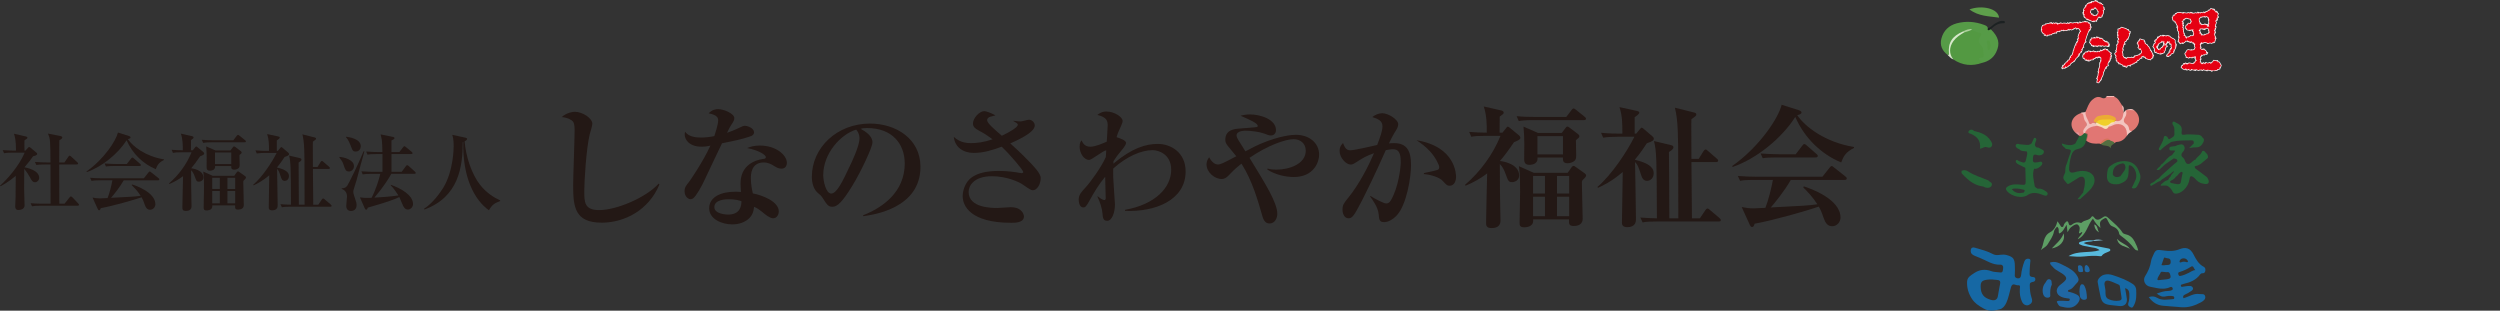 <?xml version="1.0" encoding="UTF-8"?>
<svg id="_レイヤー_1" data-name="レイヤー_1" xmlns="http://www.w3.org/2000/svg" width="1904" height="236.58" viewBox="0 0 1904 236.58">
  <rect x="0" y="0" width="1904" height="236.58" fill="#333333" stroke="none"/>
  <defs>
    <style>
      .cls-1 {
        fill: #f3c5c0;
      }

      .cls-2 {
        fill: #e49298;
      }

      .cls-3 {
        fill: #231815;
      }

      .cls-4 {
        fill: #f8ceca;
      }

      .cls-5 {
        fill: #256537;
      }

      .cls-6 {
        fill: #e17c77;
      }

      .cls-7 {
        fill: #5e9f4b;
      }

      .cls-8 {
        fill: #58badd;
      }

      .cls-9 {
        fill: #f1c1bd;
      }

      .cls-10 {
        fill: #1c2122;
      }

      .cls-11 {
        fill: #f8dfb5;
      }

      .cls-12 {
        fill: #69a36e;
      }

      .cls-13 {
        fill: #d6745a;
      }

      .cls-14 {
        fill: #539942;
      }

      .cls-15 {
        fill: #536e41;
      }

      .cls-16 {
        fill: #f0d029;
      }

      .cls-17 {
        fill: #68a36e;
      }

      .cls-18 {
        fill: #add09b;
      }

      .cls-19 {
        fill: #e17673;
      }

      .cls-20 {
        fill: #5d9e64;
      }

      .cls-21 {
        fill: #fff;
        stroke: #fff;
        stroke-linecap: round;
        stroke-linejoin: round;
        stroke-width: 1.08px;
      }

      .cls-22 {
        fill: #936154;
      }

      .cls-23 {
        fill: #d8e9cc;
      }

      .cls-24 {
        fill: #ebab34;
      }

      .cls-25 {
        fill: #e50012;
      }

      .cls-26 {
        fill: #e07871;
      }

      .cls-27 {
        fill: #2067a3;
      }

      .cls-28 {
        fill: #569b47;
      }

      .cls-29 {
        fill: #1668a4;
      }

      .cls-30 {
        fill: #62a068;
      }

      .cls-31 {
        fill: #8bcfe7;
      }

      .cls-32 {
        fill: #e27975;
      }
    </style>
  </defs>
  <g>
    <g>
      <path class="cls-3" d="M26.66,138.79c-1.92,0-2.76-1.66-3.97-3.97-.64-1.28-2.37-4.04-4.23-6.15-.07,11.34-.07,14.16-.07,14.99,0,1.99.32,11.02.32,12.88,0,2.88-3.46,3.4-4.55,3.4-2.5,0-2.56-1.73-2.56-2.82,0-1.79.19-4.74.26-6.53.07-2.63.07-4.04.13-16.66-5.51,4.68-9.8,6.92-11.66,7.95l-.32-.45c4.93-4.36,14.48-14.74,18.77-25.18h-8.77c-3.91,0-5.32.13-6.92.45l-1.02-2.37c3.78.32,8.07.38,8.84.38h1.28c0-7.82-.83-10.63-1.54-12.88l9.1,2.11c.45.13,1.15.26,1.15.9,0,.7-1.15,1.35-2.24,1.99-.06,1.22-.13,2.5,0,7.88h.7l1.86-2.05c.38-.45.58-.7.96-.7.45,0,.9.39,1.15.58l4.49,3.78c.19.13.51.45.51.83,0,1.09-1.48,1.47-3.14,1.86-1.34,1.99-3.27,4.61-6.54,8.39,1.86.32,11.21,2.31,11.21,8.01,0,1.86-1.6,3.4-3.2,3.4ZM59.21,156.67h-27.94c-3.91,0-5.32.13-6.92.45l-1.03-2.37c3.91.38,8.39.38,9.1.38h6.09c0-9.93,0-19.93-.07-29.86h-3.84c-3.91,0-5.32.13-6.92.38l-1.09-2.31c3.91.32,8.46.38,9.16.38h2.69c-.13-17.17-.13-17.75-1.92-21.98l9.29,1.79c.52.13,1.66.38,1.66,1.22,0,.77-1.41,1.6-2.3,2.11-.07,1.54-.07,13.84-.07,16.85h3.97l3.01-4.36c.26-.39.58-.83.96-.83.26,0,.9.51,1.15.7l4.68,4.36c.32.26.58.58.58.96,0,.57-.52.7-.96.7h-13.39c0,4.74.07,25.63.07,29.86h4.03l3.72-4.68c.45-.57.7-.83,1.03-.83.38,0,.96.45,1.22.7l4.42,4.68c.38.39.58.64.58.96,0,.64-.58.7-.96.7Z"/>
      <path class="cls-3" d="M118.65,128.86c-9.99-4.16-17.87-12.11-22.23-22.04-6.4,10.12-18.58,20.18-30.3,24.22l-.26-.45c13.32-9.35,22.49-23.39,23.96-29.66l8.33,2.63c.52.19,1.28.51,1.28,1.09,0,.7-.7.96-2.05,1.35,3.71,5.51,13.52,13.14,27.48,15.38v.45c-4.29,2.18-5.13,4.23-6.21,7.05ZM120.39,137.32h-26.14c-2.95,5.25-8.01,11.47-9.68,13.33,15.12-.77,18.33-.9,22.56-1.54-2.37-3.65-4.74-6.08-6.86-8.2l.32-.45c2.88.9,17.75,6.02,17.75,15.12,0,1.99-1.6,4.16-4.03,4.16-2.31,0-3.33-1.73-4.1-3.91-.83-2.43-1.22-3.52-2.37-5.57-6.03,2.05-21.6,6.54-31.08,8.27-.32.96-.57,1.6-1.22,1.6s-.9-.58-1.15-1.09l-3.91-8.59c1.99.39,3.46.64,5.77.64.51,0,3.46-.19,5.7-.26,1.41-3.46,2.95-9.61,3.65-13.52h-8.97c-4.42,0-5.7.19-6.92.45l-1.09-2.37c3.07.26,6.09.39,9.16.39h31.78l3.46-4.36c.38-.51.7-.83,1.03-.83s.64.26,1.15.7l5.51,4.36c.38.26.64.58.64.96,0,.64-.64.7-.96.7ZM106.35,126.42h-18.77c-3.91,0-5.32.13-6.92.39l-1.03-2.31c3.85.32,8.39.39,9.1.39h7.88l3.2-4.16c.32-.45.64-.77.96-.77.38,0,.89.38,1.22.7l4.68,4.1c.38.32.64.58.64.96,0,.58-.58.7-.96.7Z"/>
      <path class="cls-3" d="M145.88,156.99c0,2.18-1.22,3.65-4.29,3.65-2.56,0-2.69-1.28-2.69-2.5,0-3.78.45-20.57.51-23.96-3.46,2.63-6.79,4.42-10.44,5.96l-.26-.45c7.5-6.47,13.39-14.55,17.17-23.71h-7.24c-3.91,0-5.32.13-6.92.45l-1.03-2.37c2.82.26,5.7.39,8.52.39.06-3.4,0-8.59-1.48-12.69l8.46,1.92c.39.06,1.22.32,1.22,1.09,0,.45-.19.64-1.92,1.92,0,1.22-.06,6.66-.06,7.75h1.41l1.73-2.18c.38-.51.58-.71.89-.71.26,0,.64.32.96.58l4.36,3.59c.32.26.7.64.7,1.28,0,.45-.32.71-.83,1.03-.32.26-1.73.83-2.25,1.02-3.33,4.94-5.25,7.3-6.79,9.1.96.13,9.29,1.22,9.29,7.11,0,2.18-2.05,3.14-3.4,3.14-1.8,0-1.99-.7-3.21-4.04-.64-1.86-1.54-3.52-2.75-4.74,0,4.55.07,12.62.07,13.33,0,3.53.26,11.09.26,14.03ZM177.72,106.82l2.5-3.27c.26-.39.7-.83,1.03-.83.38,0,.77.32,1.28.7l4.04,3.27c.38.32.7.58.7,1.03,0,.58-.58.64-.96.64h-24.67c-3.91,0-5.32.19-6.92.45l-1.03-2.37c2.69.32,6.21.39,9.1.39h14.93ZM178.43,133.86l1.79-2.56c.26-.32.64-.77,1.03-.77.26,0,.57.13,1.15.58l4.17,2.95c.19.13.77.58.77,1.09,0,.39-.13.83-1.86,2.44-.13.51-.19.64-.19,1.15,0,2.76.38,14.99.38,17.43s-1.92,3.46-4.23,3.46c-2.5,0-2.44-1.03-2.37-3.2h-17.43c.07.13.07.45.07.64,0,3.2-3.91,3.2-4.36,3.2-2.18,0-2.25-1.03-2.25-2.37,0-2.31.26-12.56.26-14.61,0-8.84-.32-10.89-.58-12.62l7.18,3.2h16.47ZM175.54,114.57l1.79-2.37c.45-.57.58-.7.96-.7.32,0,.7.26,1.28.7l3.78,2.88c.51.38.7.7.7,1.02,0,.64-.19.77-1.67,1.99,0,1.15.13,6.28.13,7.3,0,1.6-.26,2.18-.83,2.69-.77.7-2.11,1.15-3.33,1.15-1.73,0-2.24-.83-2.24-1.92v-.83h-12.37c.07.19.07.45.07.58,0,2.31-2.37,2.95-3.78,2.95-1.92,0-2.69-.77-2.69-2.76,0-.26.06-6.47.06-7.3,0-2.95-.13-5.25-.38-8.46l7.05,3.08h11.47ZM161.64,135.39v8.52h5.77v-8.52h-5.77ZM161.64,145.45v9.42h5.77v-9.42h-5.77ZM163.75,116.11v8.84h12.37v-8.84h-12.37ZM179.13,143.92v-8.52h-5.9v8.52h5.9ZM179.13,154.87v-9.42h-5.9v9.42h5.9Z"/>
      <path class="cls-3" d="M211.61,114.89l1.73-2.11c.45-.51.7-.77.96-.77.19,0,.58.32.83.51l4.42,3.78c.38.32.58.64.58,1.09,0,.64-.45,1.22-3.4,2.18-1.48,2.24-3.21,4.87-5.7,7.82v.19c5.83,1.41,9.03,3.33,9.03,6.47,0,2.56-1.79,3.72-3.2,3.72-1.92,0-2.5-1.6-2.95-3.01-1.35-4.03-1.6-4.81-2.88-6.08.07,3.97.45,23.19.45,27.55,0,1.02,0,3.97-4.17,3.97-2.24,0-2.63-1.09-2.63-2.11,0-3.53.38-20.7.38-24.6-5.25,4.55-9.48,6.53-11.98,7.69l-.26-.45c6.85-5.83,14.42-17.23,17.87-24.28h-8.2c-2.82,0-4.93.13-6.92.45l-1.03-2.37c4.1.38,7.31.38,8.14.38h2.18c0-4.87,0-8.65-1.41-12.81l8.59,1.86c.51.13,1.02.39,1.02.77,0,.71-1.02,1.41-2.24,2.24v7.94h.77ZM241.85,127.13l2.31-3.72c.26-.45.64-.83,1.02-.83s.84.38,1.15.7l4.29,3.72c.32.32.64.58.64.96,0,.58-.58.71-1.02.71h-11.92c0,4.29.26,23.39.26,27.23h3.85l2.5-3.72c.26-.39.7-1.03,1.15-1.03s.77.32,1.22.7l4.55,3.85c.39.32.7.64.7,1.09,0,.58-.58.64-.96.64h-29.99c-3.14,0-5.06.06-6.92.45l-1.09-2.37c3.14.26,5,.32,8.01.38-.13-28.7-.13-32.16-1.41-37.42l8.01,1.92c.83.19,1.41.39,1.41,1.09,0,1.03-1.48,1.86-2.18,2.31.07,2.12.19,29.03.19,32.1h4.36c0-.83-.07-24.73-.07-25.76,0-13.07,0-21.66-1.6-27.81l9.16,2.31c.77.19,1.22.39,1.22.96s-.19.77-2.37,2.31c-.07.7-.07,1.47-.07,2.56,0,2.63.07,14.29.07,16.66h3.52Z"/>
      <path class="cls-3" d="M265.74,130.59c-2.37,0-2.75-1.15-4.1-5.12-.77-2.37-1.28-3.01-3.2-5.57l.06-.39c3.33.13,11.09,2.11,11.09,7.05,0,2.24-1.73,4.04-3.85,4.04ZM271.51,137.38c-.32,1.09-1.92,6.02-2.18,7.05-.19.7-.26,1.35-.26,1.73,0,.77.19,1.54.77,3.33,1.6,4.68,1.73,5.19,1.73,6.92,0,3.52-2.82,4.29-4.23,4.29s-3.65-.7-3.65-3.91c0-1.15.58-6.09.58-7.11,0-3.4-1.92-5.06-4.04-5.83v-.39c1.6-.13,3.01-.32,4.17-1.92,1.28-1.73,8.84-17.36,12.56-26.4l.58.06c-1.09,3.46-5.13,19.03-6.03,22.17ZM271.12,115.4c-2.37,0-2.56-.51-4.36-5.25-1.28-3.27-2.24-4.48-3.27-5.64l.07-.38c1.99.26,11.21,1.41,11.21,7.3,0,1.73-1.22,3.97-3.65,3.97ZM315.65,132.38h-17.62c-1.6,3.07-6.47,10.7-12.88,18.13,6.09-.32,12.17-.77,18.26-1.67-.58-.96-3.78-5.9-5.83-7.62l.13-.45c7.62,2.63,16.85,7.88,16.85,14.61,0,2.63-2.24,4.23-3.91,4.23-2.37,0-3.52-2.56-3.71-3.01-.45-1.02-2.31-5.51-2.82-6.53-3.97,1.99-10.32,4.16-24.03,8.07-.39,1.22-.45,1.54-1.22,1.54-.51,0-.83-.39-1.09-1.03l-3.65-8.33c3.4.39,3.78.39,5.38.39.89,0,1.99-.06,3.46-.06,2.95-5.45,5.83-14.29,6.66-18.26h-6.47c-3.91,0-5.32.13-6.92.45l-1.03-2.37c3.91.32,8.39.39,9.1.39h6.98v-13.52h-4.48c-3.91,0-5.32.13-6.92.45l-1.03-2.37c3.85.32,8.39.39,9.1.39h3.27c-.07-3.65-.19-7.56-.45-9.36-.13-.64-.77-3.52-.9-4.1l9.42,1.92c.32.06,1.15.26,1.15.9,0,.83-1.67,1.54-2.31,1.79-.07,1.41,0,7.56,0,8.84h6.02l2.82-3.65c.45-.58.64-.83.96-.83.38,0,.64.26,1.22.7l4.42,3.65c.26.19.58.51.58.96,0,.64-.58.7-.96.7h-15.05v13.52h7.75l3.2-4.29c.26-.38.64-.77.96-.77.38,0,.89.32,1.22.64l4.74,4.29c.32.32.58.57.58.96,0,.64-.51.7-.96.7Z"/>
      <path class="cls-3" d="M372.35,160.13c-11.08-7.88-20.12-25.12-19.54-52.09l-.38.13c0,18.58-2.95,41.77-29.15,51.39l-.38-.51c7.3-4.81,12.62-12.81,14.61-15.95,7.69-12.43,8.01-29.73,8.01-31.84,0-5.38-.7-7.37-1.09-8.59l10.06,2.18c.51.13,1.22.32,1.22.9,0,1.02-1.34,1.6-1.86,1.86.9,11.47,5.32,24.99,11.85,33.25,5.13,6.47,10.89,9.68,15.25,11.79v.45c-3.59,1.41-6.03,2.37-8.59,7.05Z"/>
    </g>
    <g>
      <path class="cls-3" d="M458.19,169.58c-20.36,0-21.67-11.99-21.67-28.22,0-6.65,1.11-35.98,1.11-42.02,0-4.54-.61-6.05-1.41-6.95-.81-.91-3.83-2.92-8.46-3.22,3.83-3.42,8.36-4.03,10.08-4.03,5.74,0,13.3,4.84,13.3,9.17,0,1.31-1.71,6.85-2.02,8.06-2.62,10.78-4.13,35.68-4.13,43.03,0,8.46,0,14.61,11.39,14.61,13,0,35.47-9.37,45.25-20.15l.61.61c-8.16,19.65-26.61,29.12-44.04,29.12Z"/>
      <path class="cls-3" d="M571.96,103.67c-6.15,2.22-12.4,3.53-22.07,5.44-.81,1.71-9.57,19.95-12.6,26.5-2.82,6.35-7.15,13.81-9.37,15.42-.7.5-1.51.7-2.02.7-1.51,0-4.53-1.81-4.53-6.05,0-3.02,1.21-4.43,3.33-7.06.6-.7,10.78-15.42,16.32-27.71-1.21.3-3.53.81-6.65.81-10.08,0-12.9-6.05-12.9-9.07,0-.91.1-1.41.3-2.32,2.93,4.13,8.87,4.43,12.19,4.43s6.85-.4,10.08-1.11c.6-2.02,2.92-8.67,2.92-11.99,0-2.02-.91-4.13-7.26-5.34,1.01-1.11,3.33-3.22,7.26-3.22,4.13,0,12.29,3.33,12.29,6.85,0,1.61-.61,2.52-2.11,4.84-1.31,1.91-1.51,2.42-3.43,6.35,2.72-.91,5.64-2.12,7.56-3.02,4.34-2.02,4.84-2.32,6.05-2.32,2.02,0,6.96,1.81,6.96,4.94,0,1.61-1.21,2.52-2.32,2.92ZM597.96,127.45c-.61.6-1.61,1.01-2.82,1.01-2.11,0-3.73-.91-5.34-1.91-2.22-1.41-4.64-2.82-8.16-2.82-9.78,0-9.78,9.57-9.78,11.99,0,4.94.91,8.97,1.51,11.59,7.16,1.31,19.75,6.15,19.75,13.71,0,2.62-1.61,5.24-4.33,5.24-2.42,0-6.05-2.92-7.66-4.33-3.73-3.02-5.04-3.63-6.85-4.43-.2,2.02-.61,6.45-4.64,9.57-4.23,3.43-9.47,3.83-11.99,3.83-7.56,0-17.54-3.83-17.54-12.29s8.77-12.6,19.85-12.6c1.92,0,3.12.1,4.34.2-.2-3.22-.3-4.33-.3-6.65,0-16.93,16.73-18.44,17.54-18.54.91-.1,1.71-.3,1.71-1.41,0-1.51-4.94-5.04-14.21-6.85,1.92-.81,4.84-1.91,9.57-1.91,12.7,0,20.66,7.46,20.66,13.1,0,.4,0,2.32-1.31,3.53ZM554.82,151.74c-2.11,0-10.78.3-10.78,5.95s10.18,5.74,10.48,5.74c9.87,0,10.08-7.56,10.18-10.18-2.21-.71-4.53-1.51-9.87-1.51Z"/>
      <path class="cls-3" d="M657.5,164.64l-.2-.7c14.81-5.74,31.75-17.64,31.75-39.41,0-14.61-9.17-27.01-28.72-27.01-2.82,0-3.63.2-4.83.6,8.97,4.74,8.97,9.07,8.97,10.38,0,3.63-8.77,22.27-15.32,32.96-7.76,12.7-11.59,16.02-15.12,16.02-3.22,0-4.13-1.51-7.26-6.35-1.31-2.02-1.41-2.12-3.93-4.23-3.12-2.62-4.54-7.46-4.54-12.19,0-22.27,19.15-40.61,44.34-40.61,19.45,0,38.39,11.39,38.39,32.95,0,31.44-35.47,36.48-43.53,37.59ZM652.06,98.73c-11.59,3.43-25.09,17.94-25.09,34.67,0,4.13,1.92,14.01,6.15,14.01s9.07-10.28,13.2-19.05c2.42-4.94,8.27-17.13,8.27-23.08,0-3.42-1.71-5.64-2.52-6.55Z"/>
      <path class="cls-3" d="M786.68,144.89c-1.41,0-2.02-.4-7.76-4.33-2.52-1.82-11.99-6.35-23.38-6.35-14.21,0-17.84,7.56-17.84,11.99,0,12.19,17.94,12.19,21.77,12.19,1.61,0,8.77-.6,10.18-.6,9.17,0,10.18,6.05,10.18,7.05,0,4.84-6.75,4.84-9.68,4.84-31.44,0-36.98-13.2-36.98-20.26,0-4.53,2.11-10.68,6.45-14.01,4.94-3.83,12.59-5.24,21.06-5.24,6.55,0,12.29.81,16.02,1.51.3.1.8.2,1.21.2.61,0,1.41-.2,1.41-.91,0-1.31-9.67-12.8-16.42-19.25-6.75,2.52-13.71,4.74-21.27,4.74-8.16,0-14.41-4.43-15.22-12.19,2.22,1.82,5.65,4.74,13,4.74,4.33,0,9.78-.61,16.53-2.92-5.54-4.03-7.96-5.34-9.78-6.25-4.13-2.22-5.14-3.53-5.14-5.84,0-4.03,4.94-9.37,8.57-9.37,1.31,0,5.14,1.31,8.56,3.22-.7.3-4.23,1.01-4.84,1.41-.91.5-1.51,1.31-1.51,2.22,0,2.22,4.74,6.35,11.19,11.89,6.35-2.92,12.19-6.55,12.19-8.36,0-.61-.3-1.11-3.43-2.82l.1-.2c2.72.4,4.94.5,5.54.5.91,0,5.24-1.31,6.14-1.31,2.42,0,4.54,2.02,4.54,4.43,0,5.44-13.91,11.49-18.64,13.61.91.81,5.04,4.53,5.84,5.34,5.14,4.94,14.61,14.11,16.43,18.04.7,1.41.91,2.12.91,2.92,0,4.94-2.92,9.37-5.95,9.37Z"/>
      <path class="cls-3" d="M856.81,160.61v-.81c23.18-4.13,35.17-17.03,35.17-30.54,0-11.99-9.88-14.91-14.11-14.91-8.86,0-19.95,4.94-30.03,14.01,0,1.31-.1,3.63,0,6.95.1,3.22,1.31,19.45,1.31,20.26,0,6.05-2.11,12.6-5.94,12.6-3.13,0-3.33-2.62-3.53-5.44-.3-3.73-1.81-8.87-3.93-13l.3-.2c2.72,2.32,4.43,2.82,5.04,2.82.81,0,1.01-.61,1.01-1.71,0-2.52-.4-13.71-.4-16.02-4.64,5.54-8.37,11.69-11.79,17.94-2.82,5.24-3.63,5.44-4.84,5.44-3.12,0-3.53-4.43-3.53-6.05,0-3.53,2.02-5.74,5.04-8.97,4.43-4.84,12.4-16.02,15.62-23.38,0-.81.3-4.33.3-5.04-2.32,0-10.88,7.26-13.1,7.26-3.63,0-7.15-4.84-7.15-10.08,0-2.92.81-3.93,1.41-4.84,1.21,2.42,2.62,4.84,6.85,4.84,3.93,0,10.48-3.02,12.4-3.83.1-2.02.7-10.58.7-12.4,0-3.32-.6-6.25-7.86-7.96,1.11-.91,3.33-2.62,6.85-2.62,6.14,0,12.4,4.23,12.4,7.16,0,1.11-.61,2.42-1.41,4.33-1.91,4.13-2.52,5.54-3.22,8.06,2.32.7,7.25,2.42,7.25,4.33,0,1.71-2.82,5.04-4.23,6.65-1.91,2.22-3.53,4.54-5.34,7.26,0,.3-.1,1.61-.1,1.91,14.41-12.09,24.99-15.02,33.86-15.02,9.47,0,21.16,6.15,21.16,20.96,0,22.07-23.48,31.04-46.15,30.03Z"/>
      <path class="cls-3" d="M985.29,134.81c-6.35,0-14.31-1.81-20.15-5.74l.2-.7c1.51.4,3.33.81,6.95.81,9.67,0,22.17-4.33,22.17-14.41,0-5.44-4.03-8.77-9.27-8.77-6.25,0-19.95,4.84-33.56,14.21,12.7,20.66,21.16,34.36,21.16,42.63,0,2.92-1.61,7.36-5.84,7.36-2.12,0-4.23-.91-5.54-5.64-3.23-11.19-7.56-26.91-15.92-39.91-5.44,4.33-6.85,5.95-9.78,8.97-1.71,1.91-3.52,2.72-5.24,2.72-5.54,0-11.59-5.24-11.59-11.08,0-2.82,1.21-4.33,2.02-5.44,1.91,3.63,4.43,5.44,6.55,5.44s3.33-.61,14.11-6.25c-1.01-1.31-5.54-6.75-6.45-7.86-1.01-1.31-1.92-2.52-1.92-4.64,0-7.66,6.75-8.26,10.58-8.57,1.21-.1,13.2-1.01,13.6-1.21.3-.1.5-.4.5-.81,0-2.12-6.25-4.84-13.1-7.76,2.52-.7,4.74-1.01,7.26-1.01,7.66,0,19.75,3.63,19.75,11.99,0,2.52-1.71,4.03-3.83,4.03-1.31,0-2.32-.3-5.64-1.61-3.02-1.11-9.78-2.02-13.3-2.02-1.21,0-7.25,0-7.25,3.63,0,1.01.7,2.42,1.21,3.22,2.72,4.43,3.83,6.05,5.54,8.87,6.45-3.43,7.66-4.03,11.29-5.64,15.12-6.45,24.69-6.95,27.11-6.95,9.78,0,17.73,5.84,17.73,15.22,0,5.14-3.73,16.93-19.35,16.93Z"/>
      <path class="cls-3" d="M1063.98,163.83c-3.12,3.43-6.85,5.34-9.78,5.34-3.63,0-3.83-1.71-4.23-6.15-.5-5.24-4.64-10.88-6.45-13.3l.2-.5c2.92,1.92,10.18,5.74,11.89,5.74,1.51,0,2.62-.6,3.63-2.32,5.95-10.08,7.56-25.29,7.56-29.12,0-7.36-1.71-9.87-5.95-9.87-.61,0-2.32.1-5.44.7-8.07,18.44-15.32,32.85-18.34,38.8-6.15,12.09-7.56,13.1-10.08,13.1-3.23,0-4.54-3.73-4.54-6.55,0-3.63.91-4.84,4.84-9.67,8.16-10.18,15.22-24.09,19.15-33.36-6.45,2.32-8.26,3.53-14.11,7.26-1.11.7-2.22,1.41-3.63,1.41-3.42,0-8.46-5.04-8.46-10.38,0-3.22,1.41-4.74,2.62-6.05,1.71,4.74,3.23,5.54,5.65,5.54,3.33,0,17.53-3.43,20.35-4.03,2.52-6.45,4.03-11.09,4.03-14.21,0-4.43-3.73-5.74-7.76-7.06,2.22-1.71,4.84-2.92,7.66-2.92,4.33,0,12.09,4.64,12.09,8.46,0,1.61-.8,3.33-2.72,6.25-1.31,2.12-2.52,4.43-4.34,8.27.81-.1,2.12-.2,3.93-.2,9.07,0,12.9,5.14,12.9,16.53,0,9.87-3.42,30.23-10.68,38.29ZM1103.99,141.46c-1.81,0-2.42-.61-5.14-3.63-2.42-2.72-9.07-4.84-14.41-5.24v-.81c2.02-.4,10.18-2.02,10.98-2.72.51-.4.71-1.31.71-1.81,0-1.41-2.52-6.95-6.75-11.69-3.63-4.03-7.66-6.85-10.58-8.77,30.13,4.94,30.13,26.5,30.13,27.92,0,3.02-1.31,6.75-4.94,6.75Z"/>
      <path class="cls-3" d="M1142.78,167.97c0,3.43-1.91,5.74-6.75,5.74-4.03,0-4.23-2.02-4.23-3.93,0-5.94.7-32.35.81-37.69-5.44,4.13-10.68,6.95-16.43,9.37l-.4-.71c11.79-10.18,21.06-22.87,27.01-37.29h-11.39c-6.15,0-8.36.2-10.88.7l-1.61-3.73c4.43.4,8.97.6,13.4.6.1-5.34,0-13.5-2.32-19.95l13.3,3.02c.6.1,1.91.5,1.91,1.71,0,.71-.3,1.01-3.02,3.02,0,1.91-.1,10.48-.1,12.19h2.22l2.72-3.43c.61-.81.91-1.11,1.41-1.11.4,0,1.01.5,1.51.91l6.85,5.64c.51.4,1.11,1.01,1.11,2.02,0,.7-.5,1.11-1.31,1.61-.5.4-2.72,1.31-3.52,1.61-5.24,7.76-8.27,11.49-10.69,14.31,1.51.2,14.61,1.91,14.61,11.19,0,3.43-3.22,4.94-5.34,4.94-2.82,0-3.12-1.11-5.04-6.35-1.01-2.92-2.42-5.54-4.34-7.46,0,7.15.1,19.85.1,20.96,0,5.54.4,17.43.4,22.07ZM1192.87,89.06l3.93-5.14c.4-.6,1.11-1.31,1.61-1.31.61,0,1.21.5,2.02,1.11l6.35,5.14c.61.5,1.11.91,1.11,1.61,0,.91-.91,1.01-1.51,1.01h-38.8c-6.15,0-8.37.3-10.88.71l-1.61-3.73c4.23.5,9.78.6,14.31.6h23.48ZM1193.97,131.59l2.82-4.03c.4-.5,1.01-1.21,1.61-1.21.4,0,.91.2,1.82.91l6.55,4.64c.3.2,1.21.91,1.21,1.71,0,.6-.2,1.31-2.92,3.83-.2.81-.3,1.01-.3,1.82,0,4.33.61,23.58.61,27.41s-3.02,5.44-6.65,5.44c-3.93,0-3.83-1.61-3.73-5.04h-27.41c.1.2.1.7.1,1.01,0,5.04-6.14,5.04-6.85,5.04-3.42,0-3.52-1.61-3.52-3.73,0-3.63.4-19.75.4-22.98,0-13.91-.5-17.13-.91-19.85l11.29,5.04h25.9ZM1189.44,101.25l2.82-3.73c.7-.91.91-1.11,1.51-1.11.5,0,1.11.4,2.02,1.11l5.94,4.53c.81.61,1.11,1.11,1.11,1.61,0,1.01-.3,1.21-2.62,3.12,0,1.81.2,9.88.2,11.49,0,2.52-.4,3.43-1.31,4.23-1.21,1.11-3.33,1.82-5.24,1.82-2.72,0-3.53-1.31-3.53-3.02v-1.31h-19.45c.1.3.1.7.1.91,0,3.63-3.73,4.64-5.95,4.64-3.02,0-4.23-1.21-4.23-4.33,0-.4.1-10.18.1-11.49,0-4.63-.2-8.26-.61-13.3l11.09,4.84h18.04ZM1167.57,134.01v13.4h9.07v-13.4h-9.07ZM1167.57,149.83v14.81h9.07v-14.81h-9.07ZM1170.9,103.67v13.91h19.45v-13.91h-19.45ZM1195.08,147.41v-13.4h-9.27v13.4h9.27ZM1195.08,164.64v-14.81h-9.27v14.81h9.27Z"/>
      <path class="cls-3" d="M1246.16,101.76l2.72-3.33c.71-.81,1.11-1.21,1.51-1.21.3,0,.91.5,1.31.81l6.95,5.95c.61.5.91,1.01.91,1.71,0,1.01-.7,1.91-5.34,3.43-2.32,3.53-5.04,7.66-8.97,12.29v.3c9.17,2.22,14.21,5.24,14.21,10.18,0,4.03-2.82,5.84-5.04,5.84-3.02,0-3.93-2.52-4.64-4.74-2.11-6.35-2.52-7.56-4.53-9.58.1,6.25.7,36.48.7,43.33,0,1.61,0,6.25-6.55,6.25-3.53,0-4.13-1.71-4.13-3.33,0-5.54.61-32.55.61-38.7-8.26,7.16-14.91,10.28-18.85,12.09l-.4-.7c10.79-9.17,22.67-27.11,28.12-38.2h-12.9c-4.43,0-7.76.2-10.88.71l-1.61-3.73c6.45.61,11.49.61,12.8.61h3.43c0-7.66,0-13.61-2.22-20.16l13.5,2.92c.81.2,1.62.6,1.62,1.21,0,1.11-1.62,2.22-3.53,3.53v12.5h1.21ZM1293.73,121.01l3.63-5.85c.4-.7,1.01-1.31,1.62-1.31s1.31.61,1.81,1.11l6.75,5.85c.5.5,1.01.91,1.01,1.51,0,.91-.91,1.11-1.62,1.11h-18.74c0,6.75.4,36.78.4,42.83h6.05l3.93-5.85c.4-.6,1.11-1.61,1.81-1.61s1.21.5,1.91,1.11l7.16,6.05c.6.5,1.11,1.01,1.11,1.71,0,.91-.91,1.01-1.51,1.01h-47.16c-4.94,0-7.96.1-10.88.71l-1.71-3.73c4.94.4,7.86.5,12.6.61-.2-45.15-.2-50.59-2.22-58.86l12.59,3.02c1.31.3,2.22.6,2.22,1.71,0,1.61-2.32,2.92-3.42,3.63.1,3.33.3,45.65.3,50.49h6.85c0-1.31-.1-38.9-.1-40.51,0-20.56,0-34.06-2.52-43.74l14.41,3.63c1.21.3,1.92.6,1.92,1.51s-.3,1.21-3.73,3.63c-.1,1.11-.1,2.32-.1,4.03,0,4.13.1,22.47.1,26.2h5.54Z"/>
      <path class="cls-3" d="M1402.25,123.73c-15.72-6.55-28.12-19.05-34.97-34.67-10.08,15.92-29.23,31.75-47.67,38.09l-.4-.7c20.96-14.71,35.38-36.78,37.69-46.66l13.1,4.13c.8.3,2.02.81,2.02,1.71,0,1.11-1.11,1.51-3.23,2.12,5.85,8.67,21.27,20.66,43.24,24.19v.71c-6.75,3.42-8.06,6.65-9.78,11.08ZM1404.97,137.03h-41.12c-4.64,8.26-12.59,18.04-15.22,20.96,23.78-1.21,28.82-1.41,35.47-2.42-3.73-5.74-7.46-9.58-10.78-12.9l.5-.71c4.53,1.41,27.92,9.47,27.92,23.78,0,3.12-2.52,6.55-6.35,6.55-3.63,0-5.24-2.72-6.45-6.15-1.31-3.83-1.92-5.54-3.73-8.77-9.47,3.22-33.96,10.28-48.87,13-.51,1.51-.91,2.52-1.92,2.52s-1.41-.91-1.81-1.71l-6.15-13.5c3.12.6,5.44,1.01,9.07,1.01.81,0,5.44-.3,8.97-.4,2.22-5.44,4.64-15.12,5.74-21.26h-14.11c-6.96,0-8.97.3-10.88.7l-1.71-3.73c4.84.4,9.57.6,14.41.6h49.99l5.44-6.85c.61-.81,1.11-1.31,1.61-1.31s1.01.4,1.81,1.11l8.67,6.85c.61.4,1.01.91,1.01,1.51,0,1.01-1.01,1.11-1.51,1.11ZM1382.91,119.9h-29.53c-6.15,0-8.37.2-10.88.6l-1.61-3.63c6.05.5,13.2.6,14.31.6h12.4l5.04-6.55c.5-.7,1.01-1.21,1.51-1.21.61,0,1.41.61,1.92,1.11l7.36,6.45c.61.5,1.01.91,1.01,1.51,0,.91-.91,1.11-1.51,1.11Z"/>
    </g>
  </g>
  <g>
    <g>
      <g>
        <path class="cls-28" d="M1483.28,41.79c-4.22-3.17-6.04-7.45-4.7-12.5,1.59-5.99,5.75-9.96,11.7-11.53,6.99-1.84,14-1.36,20.79,1.2,1.2.45,2.53.91,2.89,2.44.41,1.14,1.57.34,2.22.86,5.99,5.95,7.31,10.89,4.09,17.51-2.11,4.33-5.83,7-10.59,8.07-.78-.4-1.6-.72-2.25-1.33-1.14-1.08-1.04-2.59.11-3.05,1.9-.75,2.33-1.48,2.12-3.6-.18-1.81-.28-3.28-1.5-4.76-1.78-2.14-2.59-4.6-.99-7.28.79-1.33.29-1.9-1.08-2.35-1.94-.64-3.83-1.43-5.78-2.03-.03-1.28.78-1.04.87-1.02-1.71.29-3.73,1.57-5.95,2.25-3.04,1.24-5.47,3.31-7.59,5.74-2.36,2.71-3.37,5.86-2.87,9.5.23,1.66.08,1.68-1.49,1.88Z"/>
        <path class="cls-14" d="M1500.31,23.35c2.85-1.02,4.93,1.51,7.59,1.68,1.29.08,1.38,1.59.46,2.6-2.46,2.68-1.25,5.11.65,7.27,1.31,1.49,1.4,2.76,1.49,4.76.12,2.69,1.28,4.54-2.7,4.31-.41-.02-1.06,1.41.17,2.07.75.41,1.68.68,1.7,1.8-7.73,2.75-15.07,2.06-21.95-2.54-4.32-3.79-4.34-10.34-.05-15.13,2.23-2.49,4.85-4.43,7.85-5.88,1.62-.21,2.94-1.9,4.79-.94Z"/>
        <path class="cls-7" d="M1499.95,7.17c9.02-3.4,21.8-.98,22.55,6.27-7.74-1.12-15.75-1.01-22.55-6.27Z"/>
        <path class="cls-23" d="M1495.79,24.73c-3.01,1.81-5.95,3.66-8.08,6.59-3.36,4.62-3.4,9.88.02,13.98-1.94-.6-3.06-2.22-4.45-3.51.46-.08,1.15.22,1.05-.73-.85-8.49,2.28-13.49,10.7-17.1.7-.18.9.13.76.77Z"/>
        <path class="cls-10" d="M1516.18,22.26c-.65.28-1.36.87-1.94.75-.72-.14-.38-1.02-.28-1.61,2.24-.26,3.37-2.27,5.15-3.28,2-1.14,3.89-2.47,6.35-2.19.6.07,1.43-.08,1.46.88.02.9-.57.92-1.32.9-3.89-.08-6.75,2.05-9.42,4.55Z"/>
        <path class="cls-14" d="M1516.02,34.88c-.11.61-.21,1.24-.35,1.87-.13.63-.22,1.45-1.06,1.41-.8-.04-.89-.82-.94-1.48-.12-1.4.19-2.84-.42-4.21-.27-.62-.34-1.36.51-1.6.9-.26,1.5.28,1.72,1.09.26.93.36,1.91.53,2.93Z"/>
        <path class="cls-18" d="M1495.79,24.73c-.25-.26-.51-.52-.76-.77,2.1-1.14,4.29-1.94,7.05-1.85-.77.54-1.26.89-1.76,1.24-1.51.46-3.02.92-4.53,1.38Z"/>
      </g>
      <g>
        <g>
          <path class="cls-21" d="M1587.65,8.07c0,.24-.48.13-.69.13,0,.36.36.56.14.94,0-.13-.02-.13-.12-.07.07.08.14.16.21.24-.03.08-.06.15-.08.23,0,.44-.05,1-.28,1.35v.14h.14v.13c.22,0,.31-.24.41-.4h.14v-.13h.14c0,.43-.06.88-.28,1.21v.54h.14c0,.23.24.04.42,0-.04.18-.09.36-.14.54-.22,0-.2-.12-.28-.27-.05.02-.09.02-.14.03.28.55.76.68,1.39.78,0,.6.38.78.69,1.21h.28c.05-.18.09-.36.14-.54h.28c.05.18.09.36.14.54v.27c.28,0,.38-.24.55-.4v-.14h.14v.14c.24,0,.14.46.14.67h.14v.14c.18,0,.3-.16.42-.27h.14c0,.68,1.39.62,1.8.94v.14h.28c0-.26.19-.46.28-.67.28,0,.24.45.28.67h.14v.14h.28c0-.21.14-.39.28-.54v-.14c.4,0,.91.11,1.25.27,0,.18-.05.14.14.14v-.14h.14c0-.23-.25-.33-.42-.4v-.4c.95,0,.93-.47,1.22-1.17.15-.37.3-.74.44-1.12.48,0,.64.13.97-.27h.14v.13c.26,0,.15.35.14.54h.14c0,.18-.05.13.14.13v-.13c.23,0,.33-.37.42-.54.23.05.46.09.69.14v-.14h.14v-.27h-.14c0-.24-.23-.15-.41-.13v-.14c-.19,0-.14.04-.14-.13h.14v-.14c.23,0,.39.17.55.27v-.13c.24,0,.68-1.47.83-1.75.25,0,0-.29.05-.51.12-.68.59-1.17-.19-1.64,0-.58.64-.86,1.11-.94v-.27c-.21,0-.41-.19-.55-.27.05-.22.09-.45.14-.67.18,0,.14.04.14-.13-.27,0-.56-.34-.69-.54-.07,0,.11-1.13.14-1.48-.8,0-1.22-.38-1.38-1.08-.29,0-.39.22-.55.4v.14h-.28c.05-.22.09-.45.14-.67v-.13h-.14v-.14h-.28c0,.21-.2.36-.28.54-.3,0-.3-.47-.46-.66-.21-.14-.43-.28-.64-.42,0-.22-.09-.13-.28-.13v.13c-.14.05-.28.09-.41.13-.04-.36-.09-.72-.14-1.08v.14c-.23,0-.2.24-.28.4v.13h-.14v-.13c-.23,0-.33-.63-.55-.81-.04.23-.09.45-.14.67-.19,0-.14-.05-.14.14h-.14c0-.2-.16-.28-.28-.4-.36,0-.59.46-.83.67v.13c-.52,0-.91-.47-1.52-.4,0,.23.25.28.42.4h.14v.27h-.14c0,.12-.76.38-.97.54v.13h-.14v-.13c-.22,0-.02-.48-.14-.67v.13c-.27,0-.54.6-.69.81v.13h-.14v-.13c-.26,0-.05-.27,0-.4h-.14v-.14h-.28c0,.24-.2.46-.28.67-.18-.04-.37-.09-.55-.13h-.14c0,.39-.62,1.15-.83,1.48v.13c-.2,0-.3-.15-.42-.27-.43,0,.19.48.28.54-.04.13-.09.27-.14.41-.17,0-.18-.03-.28-.14-.35,0-.25.48-.14.67v.14c-.52,0-.93.69-1.11,1.07-.18,0-.13.71-.14.94.18-.04.37-.09.55-.13v.13h.14v.27h-.14ZM1592.5,6.86h.14v-.13c.46,0,.57.11.97-.14v-.13h.28c-.04.18-.09.36-.14.54v.14h.14v.13c.6,0,.77-1.06.83-1.48h.14v-.14c.23,0,.39.26.55.4,0-.22.26-.38.42-.54h.14c.05.18.09.36.14.54v.14c.33.21.65.41.97.63.23.33.64.92.42,1.38.28.19.55.37.82.55h.14c-.04.13-.09.27-.14.4-.19,0-.15-.05-.14.13.02.8-.34,1.76-1.11,2.03,0,.18.04.13-.14.13,0,.21.32.47.41.67-.28-.09-.55-.18-.83-.27v.14c-.28-.04-.55-.09-.83-.14,0,.79-1.74-.04-2.08-.13,0-.26.18-.45.28-.67h-.28v-.14h-.14c0,.18-.16.28-.28.4v.13h-.28c0-.58-.63-1.55-1.11-1.75,0-1.03.59-1.81.69-2.83Z"/>
          <path class="cls-21" d="M1691.08,49.29c-.28-.55-.55-1.11-.83-1.67,0-.32-.98-.37-1.25-.27v.13c-.31,0-.16-.84-.14-1.08h-.14v-.14h-.14c-.05.14-.09.27-.14.41-.29-.08-.58-.16-.87-.25-.6-.11-1.08-.15-1.62-.29-.23.45-.46.9-.69,1.34h-.28c0-.38-.61.56-.69.68v.13c-.46,0-.67-.18-.97.27-.3,0-.26-.55-.28-.81-.34,0-.5.28-.78.37-.25.06-.5.11-.75.16h-.14c0,.08-1.09-.45-1.38-.54,0,.36-.35.8-.42,1.21h-.14c-.05-.22-.09-.45-.14-.67-.35,0-.46.28-.56.54-.19,0-.14-.05-.14.13h-.14v-.13c-.24,0-.14-.59-.14-.81h-.42c-.04.23-.09.45-.14.67v.27c-.28,0-.39-.23-.55-.4v-.14c-.26,0-.33.21-.42.41h-.14v.13c-.27,0-.06-.37,0-.54-.29,0-.63-.24-.83-.4-.3,0,.18-.42.28-.54h-.14c0-.22-.35-.24-.55-.27.06-.44.11-.89.17-1.33-.1-.27-.2-.54-.31-.82h.83v-.27c-1,0-.26-1.87-.14-2.29.23.05.46.09.69.14,0-.29-.31-.56-.41-.81h.14v-.14c.83,0,.78.57,1.66-.13v-.13c.28.09.55.18.83.27,0-.22.14-.38.28-.54,0-.31,1.27-.05,1.53,0,0-.31.26-.56.41-.81.18,0,.14.04.14-.13h-.14v-.13h-.27c0,.23-.17.49-.28.67v.14h-.28v-.14h-.14c0-.83.51-2.01-.83-2.01v-.14c-.23,0-.23-.62-.28-.8h-.14v-.14h-.14c0,.2-.26.3-.41.4v.13h-.14v-.13c-.24,0-.04-.36,0-.54h-.42c-.04.18-.09.36-.14.54-1.14,0-1.75-.8-2.21-1.62h-.14v-.13h.14c0-.24.47-.14.69-.14v-.27c-.23,0-.39-.27-.55-.4,0-.51.24-.92.28-1.48-.18.05-.37.09-.55.14.05-.14.09-.27.14-.4,0-.27.36-.17.55-.13v-.13h.14c0-.22-.26-.29-.42-.41h-.14v-.27c.19-.04.37-.09.55-.13.24,0,.23-.34.28-.54h.41v.13c.24,0,.14.46.14.68h.14v-.14c.24,0,.27-.24.42-.4v-.14c.27,0,.45.18.69.27v-.14c.23,0,.24-.35.57-.36.52-.02,1.87.3,2.34.49.23,0,.22.23.28.4.45,0,1.02-.18,1.39-.4,0-.28,1.54.19,1.8.27,0-.51.73-.52,1.11-.54.05-.17.09-.36.14-.54h.28c-.04.23-.09.45-.14.67.58,0,.77-.76.69-1.21,0-.67,1.08-.66.14-1.75h-.14v-.4c.28.09.55.18.83.27v-.27h-.14c0-.23-.36-.24-.56-.27,0-.31.14-.57.28-.81-.62,0-.3-1.75-.97-2.15,0-.29.45-.25.69-.27,0-.29-.31-.56-.42-.81h.14c0-.24.37-.05.55,0v-.13c.18,0,.14.04.14-.14-.19,0-.3-.15-.42-.27h-.14c0-.45-.04-.7-.41-.94v-.4c.19.05.37.09.55.14v-.14h.14v-.27c-.19,0-.42-.2-.55-.27v-.27c.24,0,.48.2.69.27,0-.32-.14-.56-.28-.81h-.14v-.14h.69c0-.42.4-.81.14-1.21,0,.22-.16.38-.28.54v.13h-.14v-.13h-.14c0-.53.29-1.08.14-1.61,0-.24.12-.22.24-.39.09-.26.18-.53.27-.79.21-.55.52-1.01-.23-1.24.04-.45.09-.9.14-1.35.28.05.55.09.83.14v-.14h.14v-.27c-.23.04-.46.09-.69.13,0-.14.04-.19.14-.27,0-.28.35-.29.55-.4h.28c0-.27-.46-.25-.69-.27,0-.62.65-1.04,1.25-1.07v-.14h.14v-.13c-.23,0-.39-.15-.55-.27-.43,0,.29-1.96.41-2.15v-.13c-.25,0-.5-.15-.69-.27-.28,0-.04-.62,0-.81h-.14v-.14h-.14c-.04.18-.09.36-.14.54h-.55v-.14h-.14v-.13c.2,0,.27-.16.42-.27v-.4h-.42c-.04.23-.09.45-.14.67h-.14c-.25-.61-.15-.79-.69-1.21h-.14c.05-.27.09-.54.14-.81h-.14v-.13h-.14c0,.25-.2.45-.28.67-.3,0-.26-.55-.28-.81h-.42c-.04.18-.09.36-.14.54v.13c-.26,0-.19-.36-.14-.54v-.13h-.14c0-.23-.86-.24-1.11-.27-.17.43-.46.75-.83,1.08v.13c-.23-.04-.46-.09-.69-.13,0,.63-1.07.65-1.38,1.35-.26,0-.47-.19-.69-.27,0,.25-.2.45-.28.67-.54,0-.74.1-1.11.4v.14c-.33,0-.07-.52,0-.67h-.14v-.13h-.28c0,.24-.29.48-.42.67-.37,0-.98-.17-1.25-.4h-.28c-.04.18-.09.36-.14.54-.39,0-1.2-.2-1.52-.4-.19,0-.14-.05-.14.13-.31,0-.11.6-.56.67.05-.27.09-.54.14-.81h-.14v-.27h-.28c0,.24-.17.48-.28.67v.13c-.42-.12-.85-.25-1.27-.37-.32.1-.64.2-.96.29-.5.02-1.01.05-1.5.08-.23,0-.21-.25-.28-.4v-.13h-.14v.13c-.31,0-.51.35-.69.54v-.81h-.41c-.04.18-.09.36-.14.54v.13c-.55-.18-1.11-.36-1.66-.54,0,.79-2.47.25-2.91.13v.13c-.25,0-.14.46-.14.67h-.14v-.13c-.24,0-.14-.46-.14-.67h-.14v-.13h-.28v.54c-.19,0-.14-.05-.14.13h-.14c0-.19-.16-.28-.27-.41-.45,0-.72-.04-1.11-.13,0-.42-2.55-.03-2.91,0,0,.18-.18.4-.28.54v.13c-.28-.04-.55-.09-.83-.13-.18.5-.37.99-.55,1.48-.28-.09-.55-.18-.83-.27,0,.19-.14.2-.28.27,0,.59-.2,1.17-.68,1.47.03.12.13.85.19,1.03.15.46.41.7.49,1.27.54,0,.84.25,1.38.27v.14h.14c-.04.27-.09.54-.14.81.24,0,.39.14.55.27h.14c-.02.61.07.88.55,1.21,0,.53.08.65.55.8v.27c-.55,0,.14.82.42.94,0,1.57-1.04,2.56.69,3.77,0,.78-.51,1.26.14,1.89,0,.54-.17,1.32-.27,1.88h-.14v.27h.28c0-.19.15-.3.27-.4v-.14h.14c0,1.26-.6,2.09-.83,3.23.19.05.37.09.55.13v.4c-.32,0-.51.04-.69.27.75,0,1.26.71,1.38,1.35h.28c0-.21.17-.39.28-.54.28.04.55.09.83.13.04-.22.09-.45.14-.67h.14v.13h.27c-.04.23-.09.45-.14.67h.14v.14h.28c0-.59.79-.54,1.07-.78.24-.37.49-.74.73-1.11.51.05,1.02.09,1.52.14.05-.18.09-.36.14-.54h.28v.94c.27,0,.43-.23.56-.4h.28c.05.18.09.36.14.54v.13c.25,0,.4-.24.55-.4h.41c-.04.23-.09.45-.14.67h.28v-.13c.23,0,.27-.25.41-.4v-.14c.53,0,.86.68.97,1.08h.14v-.14c.22,0,.22-.25.27-.4h.28v.13h.14c-.04.23-.09.45-.14.67h.14v.14c.19,0,.29-.15.41-.27h.14v.13c.25,0,.02.73,0,.94.24,0,.22-.23.28-.4h.41c0,.82-.79,1.97.14,2.56v.27c-.08,0-.59,1.42-.69,1.62v.13c-.57,0-.71-.07-1.11.4-.23-.04-.46-.09-.69-.13,0,.19-.16.28-.28.4v.14h-.14c-.04-.18-.09-.36-.14-.54v-.13c-.25,0-.38.14-.55.27v.13c-.66,0-1.81-.74-2.46-.22-.17.24-.34.48-.51.72-.5.56-.55.7-.49,1.38-.81,0-1.05.78-.41,1.21,0,.63.21.86.69,1.21-.04.27-.09.54-.14.81.59,0,1.24-.12,1.52.4h.42c0-.22.13-.38.28-.54v-.13c.22,0,.32.24.41.4.56,0,.77-.12,1.24.14v-.14c.24,0,.28-.25.42-.4v-.14h.28v.14c.26,0,.03.36,0,.53.26,0,.4-.19.61-.3.68-.34,1.15-.62,2.01-.65,0,.31.14,1.41,0,1.48-.13.05-.28.09-.41.13v.13c.28.09.55.18.83.27,0,.26-.15.46-.28.67v.13h.14c0,.24.37.04.55,0,0,.18-.02.15-.14.27v.4c-.18-.04-.37-.09-.55-.14-.23.5-.46.99-.69,1.48v.13c-.2,0-.31-.15-.41-.27h-.14v.14c-.18,0,.21.59.28.81-.25,0-.33-.24-.42-.4h-.14v.13c-.28,0-.45.35-.55.54-1.11-.23-2.21-.45-3.32-.67,0,.61-.57.46-.97.4,0,.25-.16.46-.28.67v.14h-.28v-.81h-.28c-.04.18-.09.36-.14.54h-.42v-.81h-.27c0,.38-.47.8-.69,1.08v.13c-.31,0-.16-.59-.14-.81h-.14v-.13h-.14v.13c-.28,0-.25.44-.28.68-.23,0-.47.16-.41.27-.04.23-.09.45-.14.67-.22,0-.39-.19-.55-.27-.18.4-.37.8-.55,1.21h.14c.52,1.07,1.62,1.36,2.63,1.75.09-.27.18-.54.28-.81.61,0,1.07.51,1.11,1.08.31,0,.39-.29.62-.4.3-.09.6-.19.9-.28,0-.23.08-.14.28-.14-.04.18-.09.36-.14.54h.14c0,.24.89.27,1.11.4h.14v-.13c.23,0,.03-.36,0-.54h.14v-.13h.28c0,.29,1.69.55,2.08.67,0,.22.08.13.28.13.05-.27.09-.54.14-.81h.28v.13c.2,0,.11.47.14.67h.14v.14h.14v-.68c.5,0,1.13.14,1.52.41,0,.12.76.21.97.27,0-.71,1.56-.42,1.94-.27,0-.19.15-.3.28-.41,0-.33.25.43.28.54h.14v.14h.14v-.14c.24,0,.32-.37.41-.54h.14c0-.18-.05-.13.14-.13,0,.56,1.38.54,1.8.67,0,.21.48-.07.69-.13.04.18.09.36.14.54h.14c0-.24.27-.51.42-.67v-.13h.28c0,.61,2.29.53,2.77.4-.04.23-.09.45-.14.67h.42c0-.27.35-.44.55-.54,0-.03,1.61.39,2.22,0,0-.26.76-.03.97,0v-.14c.24,0,.14-.46.14-.67.33,0,.58.16.89.07.39-.11.55-.34,1.04-.34v-.4c-.18-.04-.37-.09-.55-.14v-.27h.14v-.13c.19,0,.4.2.55.27v-.14c.2,0,.83-1.55.83-1.88,0-.27-.3-.29-.42-.49ZM1662.42,22.47v.13h-.27c-.04-.13-.09-.27-.14-.4.14.04.27.09.41.13h.14c0,.18.04.14-.14.14ZM1663.66,27.98c.19.13.29.2.41.41-.24,0-.33-.24-.41-.41ZM1670.61,26.36c.02.08.05.21.12.28.26,0,.05.36,0,.54-.58,0-.73-.09-1.11.4-.46-.09-.92-.18-1.38-.27,0,.22-.2.49-.28.67h-.14v.14c-.65,0-.68-.49-.83.4-.42,0-.8-.19-1.25-.13,0,.5-.32.86-.42,1.34-.34,0-.05-.76,0-.94h-.14v-.13c-.28.05-.55.09-.83.13v-.27c-.32,0,.18-.23.28-.27v-.27c-.39,0-.62-.53-.69-.81h-.42v.27h-.42c0-.56.19-1.16.42-1.62-.26,0-.47-.19-.69-.27.05-.27.09-.54.14-.81,0-.33-.38-.34-.41-.69-.05-.68.41-1.31.22-1.94-.1-.16-.2-.32-.31-.49-.16-.38-.23-.59-.61-.78,0-.28.46-.25.69-.27,0-.28-.22-.5-.41-.67,0-.27.16-.47.27-.68-.22,0-.2-.12-.27-.27-.19,0-.14.04-.14-.14.24,0,.33-.35.41-.54h-.14v-.13c-.2,0-.2.12-.27.27h-.14v-.14h-.14v-.4h.14c0-.24.6-.13.83-.13v-.27c-.23-.04-.46-.09-.69-.13.09-.27.19-.54.27-.81h-.55v-.14h-.14v-.4h.69c0-.34.19-.59.42-.81-.04-.13-.09-.27-.14-.4v-.27c.3,0,.51.21.69.4h.42v-.14c.25,0,.14-.71.14-.94.58,0,.79.41,1.11-.27,1.16.18,2.25.81,3.46.81h.14v.14h.14c-.04.18-.09.36-.14.54-.37,0,.33.46.41.54.26,0,.06.49,0,.68,0,.25.34.23.55.27v.27h-.14c0,.23-.48.14-.69.14-.09.4-.19.81-.28,1.21-.64,0-1.22-.18-1.8-.27,0,.43-.44,1.01-.69,1.34v.14c-.23-.04-.47-.09-.69-.14v.14s-.64,1.61-.69,1.89h.14c0,.25.37.05.55,0v.13h.14c-.01.24-.03.48-.05.72.16.47,1.33.79,1.81.71.2-.07.39-.14.59-.21.05.18.09.36.14.54.31,0,.41-.36.55-.54v-.13c.28,0,.47.16.69.27,0-.21.27-.4.42-.54v-.14h.28v.81h.28c0-.2.15-.3.27-.4v-.14h.28v.27c-.31,0-.33.83-.42,1.08v.27h.42c.05-.18.09-.36.14-.54h.28v.27c-.29,0-.44,1.59-.33,1.93.11.12.22.24.33.36,0,.22-.22.3-.39.39ZM1671.28,25.56c-.23,0-.23-.24-.28-.4.08.05.28.13.28.27v.13ZM1670.73,43.05c-.04-.13-.09-.27-.14-.4.19.12.29.2.41.4h-.28ZM1668.23,53.01c-.24,0-.14-.22-.14-.4.1.09.18.18.28.27-.19,0-.14-.04-.14.14ZM1675.57,37.27c-.26,0-.32-.21-.41-.4.14.14.28.27.41.4ZM1679.17,26.77c.1.1.14.1.14.27-.05-.09-.09-.18-.14-.27ZM1675.85,13.32c.1-.27.19-.54.28-.81.22,0,.41.25.55.41h.14c0-.47.55-.54.83-.27.4,0,.56-.27.97-.13,0,.18-.05.13.14.13,0-.24.19-.46.28-.67.14.27.28.54.42.81h.28v-.14c.22,0,.03-.36,0-.54.28,0,.47.16.69.27,0,0,1.07.42,1.24.54.24,0,.14.46.14.67.19,0,.29-.15.41-.27h.14c0,.44-.22.76-.14,1.21.23.05.47.09.69.13,0,.27-.31.27-.55.27s-.22.2-.28.4c.2,0,.4.17.55.27-.09.41-.19.82-.28,1.22-.03.73.42.75.14,1.74h-.14v.14c-.24,0-.23-.23-.28-.4-.24,0-.23.23-.28.4.22,0,.38.16.55.27,0,.61.05.85.28,1.35-.46-.09-.92-.18-1.39-.27-.04.18-.09.36-.14.53v.14c-.36,0-.1-1.29,0-1.48v-.13h-.14v-.14h-.27c-.05.14-.09.27-.14.4h-.28c-.04-.17-.09-.36-.14-.54v-.13h-.28c0,.19-.15.28-.28.41v.13c-.27,0-.15-.46-.14-.67h-.14v-.13h-.14c0,.19-.15.28-.28.4v.14c-.37,0-.56-.19-.97-.14v.14c-.4,0-.67-.21-.97.14h-.28c-.04-.14-.09-.27-.14-.41v-.14h-.28c-.05.14-.09.27-.14.4-.29,0-.06-.49,0-.67h-.14v-.27h-.28c-.04.18-.09.36-.14.54-.43,0-.18-1.19-.14-1.48h-.14c0-.21-.25-.12-.42-.13h-.14c.03-.21.06-.43.09-.64-.15-1.1-.56-2.75,1.02-3ZM1682.63,22.74c-.19,0-.14.04-.14-.13.18,0,.14.04.14-.13.09.18.19.36.28.54h-.14v-.14c-.19,0-.14.04-.14-.14ZM1682.77,17.08v-.54c.1.16.14.31.14.54h-.14ZM1674.6,23.28v-.4h.14v-.14c.23.05.46.09.69.14,0-.31-.29-.55-.42-.81.39-.12.76-.25,1.15-.37.46-.1.94.14,1.35.24.04-.22.09-.45.14-.67h.28c0,.45.04.69.42.94,0-.28.29-.59.41-.81h.14v.14h.14c-.04.27-.09.54-.14.81h.28c0-.24.26-.51.42-.67v-.14c.57,0,.64.1.97-.4,1.54.35,1.77.57,1.52,2.15.23.05.46.09.69.13v.4c-.19,0-.17.02-.28.14,0,.34.31.51.55.68v.27h-.28c0-.23-.23-.13-.42-.13-.18.4-.37.81-.55,1.21-.79,0-1.42-.2-1.8.54-.28-.09-.55-.18-.83-.27,0,.26-.25.49-.41.67v.14c-.46-.14-.92-.27-1.39-.41,0,.21-.17.39-.28.54v.14h-.28v-.8h-.14v-.14h-.28v.54c-.36,0-.24-.99-.14-1.21v-.13h-.14v-.13h-.28c0,.2-.18.4-.28.54v.14c-.15,0-.2-.84-.55-1.08v-.4c.14.04.28.09.42.13h.28c0-.33-.82-1.37-1.11-1.48ZM1675.43,47.76v.13h-.14c0-.19-.03-.15-.14-.27.18,0,.14.04.14-.13.09.09.19.18.28.27h-.14Z"/>
          <path class="cls-21" d="M1654.66,13.45s0,0,.01-.01c0-.02-.01-.03-.01.01Z"/>
          <path class="cls-21" d="M1586.68,9.96c0-.22-.09-.13-.28-.13.14.09.28.18.41.27,0-.18.05-.13-.14-.13Z"/>
          <path class="cls-21" d="M1585.02,37.4v-.14c.14.05.28.09.42.14.27,0,.77-1.29.83-1.62.14.05.28.09.42.14h.14c0-.25-.24-.3-.41-.4,0-.52.85-2.89,1.24-3.25.19-.18.44-.21.7-.24v-.14h.14v-.13c-.26,0-.47-.19-.69-.27.17-.5.34-1,.5-1.49.59-2.37,1.57-4.59,2.4-6.85.14.05.28.09.41.14h.28c0-.34-.29-.44-.55-.54v-.4h.14v-.13c.24,0,.47.19.69.27.14-.36.28-.72.42-1.08-.26,0-.47-.19-.69-.27v-.4c.29,0,.45.16.69.27v-.14h.28v-.4c-.26,0-.47-.19-.69-.27.05-.22.09-.45.14-.67,0-.22-.27-.29-.41-.4-.23,0-.14-.09-.14-.27.14.05.28.09.42.14h.28v-.4c-.23,0-.39-.15-.55-.27h-.14c.05-.22.09-.45.14-.67-.29,0-.4.22-.55.4v.13h-.28v-.81c-.31,0-.64-.33-.83-.54-.25,0-.29.1-.42.27-.29,0-.47-.27-.69-.4v-.14h-.14c-.04.14-.09.27-.14.4h-.14c0,.22-.09.13-.28.13v-.67h-.28c-.14.23-.28.45-.42.67v.14h-.14c0-.45-1.26-.52-1.53.14-.18-.04-.37-.09-.55-.14-.34,0-.56.29-.69.54-.3,0-.15-.6-.14-.81h-.41c-.04.23-.09.45-.14.67h-.14v.14c-.56,0-.67-.12-1.11.27v.13h-.14v-.13h-.14c.05-.27.09-.54.14-.81-.55,0-1.08-.07-1.38.4-.46,0-.9-.24-1.41-.14-.25.05-.33.37-.56.35-.75-.04-1.65-.38-2.46-.48-.05.18-.09.36-.14.54v.13c-.67,0-.85-.17-1.38.27v.14c-.35,0-.05-.64,0-.81h-.14v-.13h-.14v.13c-.24,0-.33.36-.41.54-.53,0-1.07-.27-1.52-.4v.13h-.14c0,.25-.41-.07-.55-.13,0-.18-.81.3-1.11.3-.39,0-.64-.19-.97-.3,0,.17.04.13-.14.13,0,.23-.39-.05-.55-.13v-.14h-.14c0,.2-.19.38-.28.54-.57,0-1.26-.32-1.66.13h.14c0,.21.36.03.55,0,0,.41-.81.33-1.11.4v-.14h-.14c.05-.18.09-.36.14-.54v-.13h-.14v-.13h-.28c-.04.18-.09.35-.14.54-.34,0-.37-.44-.41-.67h-.28c0,.25-.29.5-.42.67v.14c-.27,0-.32-.34-.42-.54-.32-.09-.64-.18-.97-.27-.09.27-.19.54-.28.81-.28,0-.41-.23-.55-.4h-.28v.13c-.14.05-.28.09-.41.13.05-.22.09-.45.14-.67v-.13h-.14v-.13c-.39,0-.74.78-.83,1.08-.32,0-.04-.65,0-.81-.39,0-.64.39-.83.67-.74,0-1.16-.34-1.8.14v.13c-.23,0-.39-.15-.55-.27-.3,0-.37.56-.41.81-.84,0-1.29.3-2.08.4,0,.38-.15.68-.41.94,0,.84-.54,1.5.14,2.15,0,.15-.04.17-.14.27v.14c-.22,0-.21-.12-.28-.27h-.14v.27c0,.2.23.37.29.56.32,1.1.84,1.9,2.06,2.13-.04.31-.09.63-.14.94h.28v-.13c.23,0,.27-.25.42-.41,0-.22.08-.14.27-.14v.4c-.19,0-.16.09-.11.22.15.39.76.36,1.08.58h.14v-.13c.24,0,.14-.46.14-.68.69,0,1.32.71,1.66-.13h.14c0-.3.78.07.97.13,0-.4,1.2-.83,1.52-1.21.25,0,.38.12.55.27h.14c0-.21.14-.39.28-.54,0-.26,1.18.04,1.39.13h.28v-.4c-.14.04-.28.09-.41.13v-.13h-.14v-.41c.65,0,.88-.07,1.25-.54.55,0,1.05.13,1.52.27v-.14c.25,0,.04-.36,0-.54.37.05.74.09,1.11.13,0-.21.14-.39.28-.54v-.14c.54,0,1.05.24,1.52.4.05-.18.09-.36.14-.54h.28v.13c.22,0,.03.35,0,.54.35,0,.57-.29.88-.35.48-.11,1.06.09,1.48.22,0-.48,1.05-.81,1.38-1.08v-.13h.14v.81h.28c0-.24.18-.47.28-.67.17,0,1.24.4,1.38.54h.28c0-.43.75-.66,1.11-.54h.14v-.13c.23,0,.14-.46.14-.67h.28c0,.21.25.3.41.4,0-.21.4-.53.55-.67,0-.21.65.16.83.27.23,0,.14.46.14.67h.14c0-.93,1.68-.37,2.04.01.1.19.2.39.3.58.08.07.16.14.24.21.11.05.22.1.33.14v.4c-.19,0-.14-.05-.14.13-.36,0,.53.48.69.54,0,.22-1.36.47-1.24,1.62-.37,0-.65,1.89-.97,2.29,0,.9,1.14,1.75-.56,2.02,0,.3.46.35.69.4v.4c-.27,0-.48,1.08-.55,1.35.18,0,.14-.05.14.13-.19,0-.14-.05-.14.13-.28-.04-.55-.09-.83-.13,0,.27.24.38.41.54h.14c0,.3-.45.28-.69.27v.13c-.67,0-.15,1.31-.14,1.61-.19,0-.41-.19-.55-.27v.13c-.17,0-.13-.01-.15.13-.16,1.04-1.19,2.68-1.09,3.64-.51,0-.5,1.25-.42,1.62h-.14c0,.42-.58.77-.41,1.61-.24,0-.47.6-.55.8-1.08,0-.27.64-1.11.81,0,.27.23.37.41.54.24,0,.05.25,0,.41-.23-.04-.46-.09-.69-.13,0,.47-.3.71-.14,1.21-.41,0-.61.67-.69.94-.23-.04-.46-.09-.69-.14,0,.43-.46,1.01-.69,1.35v.13c-.18-.04-.37-.09-.55-.13v.13c-.11,0-.71,1.14-1.38,1.35,0,.27.32.54.42.81-.26,0-.47-.19-.69-.27,0,.28-.31.54-.42.81-.26,0-.38-.13-.55-.27h-.14c0,.44.32.8.41,1.21h-.14c0-.53-1.56.38-.55,1.08v-.13h.14c-.04-.23-.09-.45-.14-.67h.14v-.14c.28,0,.4.21.55.4.23,0,.4-.16.55-.27.22,0,.21.23.28.4h.28c0-.18-.05-.14.14-.14.09-.31.19-.63.28-.94v-.27h.42c-.04.23-.09.45-.14.67h.14v.13c.29,0,.42-.26.65-.39.24-.11.48-.21.72-.32.62-.47.57-1.04,1.54-1.04,0-1.07.94-1.23,1.52-1.88v-.27c.94,0,.96-.55,1.55-1.05.33-.28.61-.24.86-.63.21-.45.41-.89.62-1.34.29-.21.57-.43.85-.64.44-.5.45-1.01,1.25-1.06v-.27c-.19,0-.29-.14-.41-.27h-.14v-.27h.14v-.14c.28.05.55.09.83.14v-.4c-.14.04-.28.09-.42.13v-.13h-.14v-.4c1.06,0,1.08-1.13,2.08-1.34v-.27c-.14-.04-.28-.09-.41-.13h-.14c0-.18-.05-.13.14-.13v-.4c.28,0,.45.18.69.27,0-.39.25-.77.41-1.08-.25,0-.47-.19-.69-.27v-.27h.14ZM1560.37,26.37v-.27h.42c0,.21-.25.21-.42.27ZM1563.97,18.03c.1.15.14.34.14.54-.28,0-.18-.35-.14-.54ZM1576.57,17.89c.18,0,.14.04.14-.13.09.13.19.27.28.4-.23,0-.3-.12-.41-.27ZM1580.31,37.94c-.25,0-.25-.34-.28-.54.16.16.19.18.28.4v.13ZM1581.42,33.91c0-.14-.06-.18-.14-.27.18,0,.14.04.14-.13.09.13.19.27.28.4h-.28ZM1583.22,27.98c.09.14.19.27.28.41-.25,0-.23-.22-.28-.41Z"/>
          <path class="cls-21" d="M1662.83,19.37h-.42c.13.05.29.06.42,0Z"/>
          <path class="cls-21" d="M1658.68,20.85c-.2,0-.39-.2-.55-.27v.41h.55v-.14Z"/>
          <path class="cls-21" d="M1639.43,41.03c-.6,0-.67-.78-.69-1.21-.23-.04-.46-.09-.69-.13v-.27c.2,0,.2-.14.28-.27.18,0,.14.04.14-.13-.32,0-.77-.45-1.11-.54,0-.28.14-.46.07-.74-.14-.49-.55-.89-.78-1.34-.1-.24-.21-.47-.32-.71-.43-.5-1.11-.55-1.05-1.37h-.14c0-.17.03-.14-.14-.16-1.15-.2-.87-1.06-1.68-1.29-.04,0-.08-.02-.12-.03.1-.27.19-.54.28-.81-.26,0-.51-.27-.69-.4h-.14c.1-.27.19-.54.28-.81h-.14v-.13c-1.04,0-2.03-.49-2.91-.81-.18.54-.37,1.08-.55,1.61-.18-.04-.37-.09-.55-.14-.28,0,0,.84-.14,1.08,0-.26-.38-.06-.55,0-.04.27-.09.54-.14.8h.14c0,.22.37.03.55,0,0,.76-.22,1.07.42,1.62,0,.43-.24.86-.42,1.21-.19,0-.14-.04-.14.13.18,0,.14-.04.14.14.69,0,.78.39.69.94h.14v.14c.27,0,.29-.37.42-.54v-.14h.28v.14h.14c-.04.23-.09.45-.14.67.22,0,.38.14.55.27.05,0,.27.88.42,1.08.21,0-.09.77.14.94-.3.53-.61,1.06-.92,1.59-.11-.03-.22-.07-.33-.11h-.41c0,.25-.16.47-.28.67v.13c-.28-.04-.55-.09-.83-.13,0,.69-1.2.41-1.61.55-.2.13-.4.27-.6.39v.13c-.21,0-.3-.14-.42-.27h-.14c0,.14-.05.17-.14.27.31,0,.4.41.41.67-.28-.04-.55-.09-.83-.13,0,.2-.17.38-.28.54v.13c-.56,0-1.04-.39-1.52-.54,0,.96-2.36.23-2.77.14,0,.44-.48.51-.83.54,0,.2-.19.38-.28.54h-.14v.13h-.14v-.13h-.14v-.67c-.27,0-.35.34-.42.54-.3,0-.26-.55-.28-.81h-.42c-.04.18-.09.36-.14.54-.05-.01-.11-.03-.16-.04-.23-.74-.49-1.47-1.09-1.98h-.14c.06-.44.11-.89.16-1.34-.02-.34-.19-.52-.29-.81-.21-.57,0-1.47.41-1.88v-.4c-.18.05-.37.09-.56.13.05-.13.09-.27.14-.4,0-.27.35-.16.55-.14,0-.24-.29-.36-.41-.54-.24,0-.11-.11-.05-.24.44-1.06.9-2.22,1.02-3.39.28.04.55.09.83.13v-.27c-.21,0-.42-.17-.55-.27h-.14v-.27c.26,0,.61-1.32.83-1.61,0-.2.49.07.69.13.19-.49.37-.99.55-1.48.24.04.46.09.69.14v-.14h.14v-.14c-.22,0-.29-.14-.42-.27h-.14v-.14h.14c0-.26.38-.05.55,0,0-.75,1.63-3.05.69-3.76v-.27c.19-.04.37-.09.56-.13h.28c0-.22-.17-.38-.28-.54.19,0,.2-.14.28-.27h.14v-.14c-.41-.17-.83-.36-1.24-.54-.05-.31-.09-.63-.14-.94-.25,0-.39.14-.55.27v.13h-.14v-.13c-.15,0-.42-.66-.7-.79-1.19-.58-2.64-.79-3.87-1.23-.14.18-.28.36-.41.54v.14c-.62,0-.84.19-1.11.67-.28-.04-.55-.09-.83-.13,0,.47.07.95.08,1.35,0,.51-.41.42.06.94,0,.18-.03.16-.14.27v.13c-.07,0-.43-.11-.5-.02.12.1.24.2.36.29.23,0-.22,1.31-.28,1.61h.14v.13h.14c0-.24.17-.48.28-.67h.14v-.13h.14c-.23.85-.46,1.7-.69,2.56h.14c0,.26.38.04.55,0v.13c.28,0-.02.57.05.8.13.22.25.45.37.68-.17,0-.18-.03-.28-.13-.41,0-.54.55-.69.81,0,.23.43.46.55.67.23,0,.14.08.14.27-.28-.04-.55-.09-.83-.13,0,.31.46.35.69.4,0,.27-.23.41-.41.54,0,.75-.28.98-.69,1.48-.14.05-.28.09-.41.14v.13c.85,0-.09,2.6-.09,3.21.08.14.15.28.23.42h.14c0,.3-.44.28-.69.27,0,.21-.16.24-.28.4.23.05.46.09.69.14,0,.9-.71,1.41-1.38,1.88v.41c.56,0,.53.81.55,1.21.19-.04.37-.09.55-.13,0,.52-.06,1.18-.28,1.61h-.14c0,.24.25.27.41.4.3,0,.03,1.34,0,1.62h.14c0,.24.37.04.55,0-.04.36-.09.72-.14,1.08.52,0,1.1.44,1.52.67-.04.27-.09.54-.14.81h.28c0-.26.48-.46.69-.54,0,1.13,1.32,1.03,2.08,1.48.24,0,.14.58.14.81h.28c0-.18.16-.3.28-.4,0-.22.08-.13.28-.13v.8h.28c.05-.17.09-.36.14-.54v-.13h.28v.13c.26,0,.06.38,0,.54v.14h.14v.13c.24,0,.32-.36.42-.54h.14c0-.22.08-.13.28-.13-.05.27-.09.54-.14.8h.14v.14h.14c0-.34.48-.96.69-1.21v-.13c.77,0,1.46.5,1.8-.4,1.01,0,1.52-.22,2.22-.94v-.13c.22,0,.5.2.69.27v-.13c.25,0,.06-.27,0-.4v-.13c.81,0,1.02-.05,1.52-.54v-.13c.23.05.46.09.69.13,0-.23-.25-.31-.41-.4v-.27h.55c.13,0,.49-1.07.97-1.34-.04.23-.09.45-.14.67.51,0,.77-.84,1.07-1.11.32-.3.71-.43,1.01-.77v-.14c.28.09.55.18.83.27,0-.28-.24-.38-.42-.54h-.14v-.41c.65,0,.8-.18,1.24-.54,0-.04.84-.08,1.11-.14v.94h.14v-.13c.19,0,.28-.17.42-.27,0-.18-.05-.13.14-.13,0,.31.4.5.53.75.05.24.11.48.17.73.6,0,1.25.14,1.66.54.55,0,1.18.06,1.66.27,0,.18-.05.13.14.13,0-.63.99-1.26,1.52-1.34v-.14h.14c0-.27-.35-.23-.55-.27v-.27c.2,0,.41-.17.55-.27h.14c0-.26-.22-.31-.42-.4v-.27h.14c0-.26.38-.05.55,0v-.13h.14v-.14c-.28-.09-.55-.18-.83-.27,0-.35.16-.52.28-.81ZM1615.76,39.55v.14c-.27,0-.06-.37,0-.54v.4Z"/>
          <path class="cls-21" d="M1656.88,34.31v.13h-.28c0-.75.61-1.6-.28-1.88.03-.54.05-1.07.09-1.6-.16-1.1-2.14-1.57-2.86-2.03-.73-.47-.9-1.11-1.8-1.47,0,.17.04.13-.14.13v.14h-.28c0-.68-1.24-.79-1.52.14h-.14c0-.28-1.12-.51-1.38-.68v.14c-.32,0-.37.43-.42.67h-.14v-.13c-.29,0-.24-.57-.28-.81h-.28c-.04.23-.09.45-.14.67-.58,0-1.05-.35-1.66-.4,0,.23-.17.49-.28.67v.14c-.26,0-.47-.19-.69-.27,0,.89-1.46,1.42-1.8,2.15-.23,0-.03.48,0,.67h-.14v.13c-.28-.09-.55-.18-.83-.27,0,.17-.04.16-.14.27.28,0,.46.46.55.67-.28,0-.49-.14-.69-.27h-.14v.13h-.14c0,.24.62.42.83.54-.14.4-.28.81-.41,1.21-1.48,0-.76,2.03-1.66,2.29,0,.26.37.29.55.4h.14c-.04.63,0,.93.55,1.21,0,.66.3,1,.28,1.61-.21,0-.3-.14-.42-.27h-.14c0,.27.31.39.41.61.05.29.1.58.15.87h.14v-.13c.24,0,.28-.27.41-.41v-.13h.28v.13h.14c0,.22-.16.4-.02.61.21.32,2.27.81,2.79,1.01v-.14c.24,0,.14-.46.14-.67h.28v.13h.14c-.04.23-.09.45-.14.67h.14v.13h.14v-.13c.24,0,.32-.37.42-.54.28.09.55.18.83.27,0-.45.76-.61,1.11-.67,0-.73.1-1.11.69-1.62,0-1.09.25-2.21.97-2.96,0-.24.36-.05.55,0,0,0-.67-1.32-.69-1.35-.04.18-.09.36-.14.54h-.56c0-.33.17-.58.14-.94.29,0,.47-.72.55-.94.24.04.46.09.69.13v-.13h.14c0-.28-.36-.29-.55-.41h-.14v-.13h.14s.8-.5.97-.81h.41c-.04.27-.09.54-.14.81h.28c0-.24.28-.5.41-.67h.42c0,.31.39.57.55.81-.26,0-.38-.12-.55-.27-.38,0,.23,1.22.28,1.48h.28v-.14c.22,0,.23-.24.28-.4h.28v.13h.14c0,.51-.13.68.42.94-.09.41-.19.81-.28,1.21-.33,0,.17.43.28.54.24,0,.17.95.14,1.21-.15,0-.2.04-.28.13h-.41c0-.18.04-.13-.14-.13-.09.27-.19.54-.28.81h-.14v.13c.28,0,.43-.22.55-.4h.28v.27c-.22,0-.69.56-.97.67v.27c.19,0,.28.14.41.27h.14c0,.14-.05.17-.14.27-.28-.04-.55-.09-.83-.13,0,.18-.03.16-.14.27v.13c.26,0,.49.27.69.41,0,.17.05.13-.14.13v.13c-.2,0-.29-.14-.42-.27h-.14v.13c-.33,0-.54,1.24-1.38,1.35,0,.32-.2.47-.42.67v.54h.14v.13h.42v-.81h.14v-.13h.14v.13c.27,0,.03.62,0,.81h.14v.13c.06-.02.12-.04.18-.06.55-.82.8-.33,1.28-.8.21-.34.41-.68.61-1.02v-.13c.67,0,2.87-.98,1.66-1.62v-.4h.55v-.14h.14c0-.25-.36-.42-.55-.54v-.4c.28,0,.45.18.69.27.28-.58.55-1.17.83-1.75.23,0,.14-.08.14-.27-.23-.04-.46-.09-.69-.13v-.27c.18.04.37.09.55.13,0-.23.11-.18.28-.27.31,0-.44-.35-.55-.4v-.14h-.14v-.13h.14c0-.24.47-.14.69-.14,0-.39.24-.71,0-1.07,0,.23-.17.49-.28.67ZM1641.23,33.91h-.28v-.4c.08.05.28.13.28.27v.14ZM1648.16,38.61v.14h-.28v-.54s.09.09.14.13c.21,0,.14.11.14.27ZM1648.16,35.11v.13c-.28-.04-.55-.09-.83-.13,0,.33-.2.58-.41.81.05.18.09.36.14.54-.28-.04-.55-.09-.83-.13-.28.45-.55.9-.83,1.34v.14c-.21,0-.29-.14-.41-.27h-.28c0,.25-.16.46-.28.67v.13c-.39,0-.2-.64-.69-.4v.14h-.28v-.81h-.14v-.14c-.14.05-.28.09-.42.14v.14h-.14c.05-.36.09-.72.14-1.08h-.14v-.14h-.14c0,.21-.19.39-.28.54h-.14s.17-1.21.14-1.75h.14c0-.27.63-.04.83,0v-.13h.14v-.14c-.23,0-.39-.15-.55-.27h-.14v-.27c.87,0,1.25-.54,1.25-1.34.82,0,1.12-.7,1.94-.67,0-.56.32-.72.55-1.21.09.05.19.09.28.13.23,0-.04.28-.14.4v.27h.41c0-.22.13-.38.28-.54v-.14h.28v.81h.27c0-.19.15-.3.28-.4v-.14h.14v.14c.17,0-.13,1.29-.14,1.61.22,0,.28-.13.42-.27h.14c0,.85-.19,1.62-.55,2.29ZM1655.91,36.46c.1.14.18.27.28.41-.25,0-.23-.23-.28-.41Z"/>
          <path class="cls-21" d="M1602.47,31.08h-.14c0,.22-.09.14-.28.14,0-.36-.46-.6-.69-.81-.26,0-.05-.35,0-.54-.35,0-.7-.26-.97-.4v-.14h-.14c0,.19-.16.28-.28.41v.14c-.28,0-.35-.46-.42-.67-.28,0-.39.22-.55.41v.13h-.28v-.81c-.3,0-.62-.23-.83-.4h-.14v.14c-.25,0-.3.24-.42.4v.13h-.41c0-.37.18-.59,0-.94-.18.27-.37.54-.55.81v.13c-.41,0-.65-.22-.97.13h-.28v-.13c-.24,0-.04-.35,0-.54-.33,0-.54.44-.69.67-.37,0-.71-.16-1.11-.13,0-.2-.09-.13-.28-.13,0,.27-.16.47-.28.67-.21,0,.21.61.28.81v.14c-.32-.09-.65-.18-.97-.27-.41,0,.18.46.28.54v.27c-.2,0-.29.14-.42.27,0,.32-.04.53-.14.81-.19,0-.14-.04-.14.14h.14c0,.27.37.29.55.4h.14c0,.67,0,.81.69,1.08-.04.23-.09.45-.14.67.23,0,.32-.24.42-.4.32,0,.36.44.41.67h.14v.13h.14v-.13c.25,0,.08-.24.14-.4,0-.18.02-.16.14-.27.3,0,.35.32.42.54.48,0,.65,0,1.11.14,0-.19.15-.3.28-.4v-.13h.14c0,.22.14.37.28.54v.13h.14c0-.18.16-.3.28-.4v-.13h.41c0,.22-.16.38-.28.54v.14h.14v.13h.28c0-.27.29-.59.42-.81.51,0,1-.02,1.24.4h.28v-.14c.22,0,.22-.24.28-.4h.28c.05.23.09.45.14.67h.14c0-.21.18-.39.27-.54.97,0,2.04,1.07,2.91.13.46.13.92.27,1.38.4,0,.18-.05.14.14.14v-.14c.19,0,.73-1.71.83-2.01h-.14v-.14c-.26,0-.37.14-.55.27v.13h-.14c0-.37-.05-.71,0-1.07h-.14v-.13h-.14c-.04.13-.09.27-.14.4-.18,0-.18-.03-.28-.14-.19,0-.16-.02-.28-.13,0-.27.1-.59-.14-.67,0,.21-.17.39-.28.54v.13c-.28-.09-.55-.18-.83-.27-.24,0-.14-.58-.14-.81h-.14v-.13c-.19,0-.14-.05-.14.13ZM1592.36,32.16v-.27h.28c0,.2-.1.19-.28.27ZM1593.19,29.87v-.27h.28c0,.19-.12.19-.28.27Z"/>
          <path class="cls-21" d="M1643.45,28.93h.14c0-.23-.14-.38-.28-.54.05.13.09.27.14.4v.14Z"/>
          <path class="cls-21" d="M1648.02,33.91h.14v-.14h.14v-.27c-.14-.05-.28-.09-.42-.14.05.18.09.36.14.54Z"/>
          <path class="cls-21" d="M1605.93,33.91c-.04.09-.09.18-.14.27.18,0,.14-.05.14.14h.28v-.14c.14,0,.08-.06,0-.14v-.13h-.28Z"/>
          <path class="cls-21" d="M1594.71,34.71c-.04.18-.09.36-.14.54.27,0,.17-.35.14-.54Z"/>
          <path class="cls-21" d="M1605.79,35.25h.14v-.13h.14v-.27c-.14-.04-.28-.09-.42-.14.05.18.09.36.14.54Z"/>
          <path class="cls-21" d="M1642.62,35.38c.09.13.19.27.28.4v-.13c.14,0,.1-.04,0-.14,0-.21-.09-.13-.28-.13Z"/>
          <path class="cls-21" d="M1607.04,41.3v-.54c.23.05.46.09.69.14v-.4h-.14c0-.19.03-.11-.14-.13-.78-.08-.83-.58-1.33-.99-.35-.26-.71-.52-1.07-.78-.03-.22-.06-.44-.09-.66h-.14v-.13h-.14v.13c-.24,0-.3.24-.42.4v.13h-.14v-.13c-.2,0-.17-.46-.34-.61-.21-.11-.42-.22-.63-.33-.23.36-.46.72-.69,1.07h-.14v.13c-.27,0-.21-.62-.28-.8v.13c-.3,0-.44.46-.55.67-.56,0-.74.08-1.11.4v.13h-.28c0-.32-.08-.59-.28-.81-.14.45-.28.9-.42,1.35-.19,0-.14-.05-.14.13h-.14c0-.23-.16-.24-.28-.41-.46,0-.83-.07-1.25-.13,0,.18-.18.41-.28.54v.14c-.51-.18-1.02-.36-1.52-.54-.04.23-.09.45-.14.67h-.28v-.67h-.14v-.13c-.29,0-.39.21-.55.41v.13c-.3,0-.16-.46-.14-.67h-.14v-.13h-.14v.13c-.29,0-.38.27-.63.34-.65.17-1.09-.27-1.59.34h-.14v.14h-.14v-.14c-.22,0-.04-.47,0-.67-.27,0-.49.16-.69.27,0,.3-.25-.29-.28-.4h-.28c0,.34-.42.46-.42.81,0,.18.04.14-.14.14v.13c-.27,0-.25-.49-.42-.67,0,.27-.35.42-.55.54,0,.24-.52-.08-.69-.14-.28.54-.55,1.08-.83,1.61v.13c-.2,0-.3-.16-.41-.27v-.13h-.14c-.04.13-.09.27-.14.4.24,0,.42.23.55.4h-.69c-.08.28-.16.55-.23.82.07.45.31.92.37,1.46.28-.09.55-.18.83-.27-.04.18-.09.36-.14.54.23,0,.39.14.55.27.24,0,.14.46.14.67h.14v.13h.28c0-.2.28-.39.42-.54h.14c0-.18-.05-.13.14-.13v.13h.14v.14c-.24,0-.3.23-.41.4v.13h.14v.14c.27,0,.39-.22.55-.4h.28c-.04.18-.09.36-.14.54h.14v.14c.31,0,.57-.58.69-.81h.28c0,.35-.08.64-.14.94h.14v.14c.27,0,.72-1.09.83-1.34.27,0,.25.44.28.67h.28c0-.23.24-.3.42-.4,0-.08.93,0,1.25,0-.09-.27-.19-.54-.28-.81.28.09.55.18.83.27.05-.22.09-.45.14-.67.28.09.55.18.83.27.09-.27.19-.54.28-.81.69,0,.83.09,1.25-.54h.14v.14h.14c-.04.23-.09.45-.14.67h.28c0-.35.36-.81.55-1.07v-.13h.14v.13c.25,0,.04.49,0,.67h.14c0,.18-.05.14.14.14,0-.21.4-.53.55-.68v-.13h.14v.13c.25,0,.03.48,0,.68.29,0,.59-.3.83-.41-.04.23-.09.45-.14.67.19.05.37.09.55.14,0,.79-.23,1.47.14,2.15-.18.04-.37.09-.55.13,0,.31.29.53.42.81-.05,0-.65.58-.97.67v.13c-.28,0,.33.64.42.81-.14-.04-.28-.09-.42-.13-.17,0-.15-.03-.15.13.06.27.12.54.18.81-.1.59-.21,1.17-.31,1.75-.46,0,.06.62.09.71-.17.03-.34.07-.5.1,0,.77-.5,1.34,0,2.02h.14v.13c-.22,0-.53.27-.69.4h-.14c0,.25.34.23.55.27v.4c-.48,0-.44,1.96-.52,2.37-.06.29-.29.35-.31.73-.22,0-.32.45-.28.67,0,.24.34.13.55.13,0,.35-.57.36-.83.41,0,.17.04.14-.14.14v.13h.14c0,.22.35.03.55,0,0,1.06-.52,1.75-.55,2.82.44,0,.84.09,1.24.14,0-.56.61-1.28,1.11-1.48,0-.24-.21-.45-.28-.67h.14v-.13c.23.05.46.09.69.13,0-.37.03-.64.14-.94.23,0,.03-.26.12-.44.6-1.27,1.61-2.55,1.27-4.14.37,0,1.38-2.78,1.52-3.23.24.05.46.09.69.14v-.27h-.14c0-.24-.28-.05-.41,0v-.27c.19,0,1-1.61,2.21-1.61v-.27c-.87,0,.07-2.46.28-2.83v-.13c.24,0,.38.13.55.27h.14c0-.27-.22-.41-.41-.54v-.4c.28.05.55.09.83.14,0-.31-.31-.54-.41-.81.22,0,.39-.15.55-.27h.14v-.13c-.61,0-.31-1.02-.28-1.34h.28v.13h.14c-.04.27-.09.54-.14.81h.28v-.13c.43,0-.07-1.33-.14-1.48-.23,0-.14-.08-.14-.27h.28c0-.24.37-.04.55,0v-.14c-.21,0-.41-.18-.55-.27,0-.47,0-.75-.42-.94ZM1586.82,42.92c0-.18.05-.13-.14-.13v-.13c.18,0,.14.04.14-.14.05.14.09.27.14.4h-.14ZM1599.42,59.87c.14.09.28.18.42.27-.24,0-.29-.11-.42-.27ZM1601.5,54.22c.09.13.19.27.28.4-.25,0-.23-.22-.28-.4Z"/>
          <path class="cls-21" d="M1671.97,43.32h-.41c.14.13.28.27.41.4v-.4Z"/>
          <path class="cls-21" d="M1579.34,46.69c0,.27.14.02.28,0v-.14h-.14s-.09.09-.14.14Z"/>
          <path class="cls-21" d="M1622.4,50.05s-.09-.09-.14-.14c.07.09.14.33.14.14Z"/>
          <path class="cls-21" d="M1603.71,51.12c0,.27.14.03.28,0v-.13h-.14s-.09.09-.14.13Z"/>
        </g>
        <g>
          <path class="cls-25" d="M1587.65,8.07c0,.24-.48.13-.69.13,0,.36.36.56.14.94,0-.13-.02-.13-.12-.07.07.08.14.16.21.24-.03.08-.06.15-.08.23,0,.44-.05,1-.28,1.35v.14h.14v.13c.22,0,.31-.24.41-.4h.14v-.13h.14c0,.43-.06.88-.28,1.21v.54h.14c0,.23.24.04.42,0-.04.18-.09.36-.14.54-.22,0-.2-.12-.28-.27-.05.02-.09.02-.14.03.28.55.76.68,1.39.78,0,.6.38.78.69,1.21h.28c.05-.18.09-.36.14-.54h.28c.05.18.09.36.14.54v.27c.28,0,.38-.24.55-.4v-.14h.14v.14c.24,0,.14.46.14.67h.14v.14c.18,0,.3-.16.42-.27h.14c0,.68,1.39.62,1.8.94v.14h.28c0-.26.19-.46.28-.67.28,0,.24.45.28.67h.14v.14h.28c0-.21.14-.39.28-.54v-.14c.4,0,.91.11,1.25.27,0,.18-.05.14.14.14v-.14h.14c0-.23-.25-.33-.42-.4v-.4c.95,0,.93-.47,1.22-1.17.15-.37.3-.74.44-1.12.48,0,.64.13.97-.27h.14v.13c.26,0,.15.35.14.54h.14c0,.18-.05.13.14.13v-.13c.23,0,.33-.37.42-.54.23.05.46.09.69.14v-.14h.14v-.27h-.14c0-.24-.23-.15-.41-.13v-.14c-.19,0-.14.04-.14-.13h.14v-.14c.23,0,.39.17.55.27v-.13c.24,0,.68-1.47.83-1.75.25,0,0-.29.05-.51.12-.68.59-1.17-.19-1.64,0-.58.64-.86,1.11-.94v-.27c-.21,0-.41-.19-.55-.27.05-.22.09-.45.14-.67.18,0,.14.04.14-.13-.27,0-.56-.34-.69-.54-.07,0,.11-1.13.14-1.48-.8,0-1.22-.38-1.38-1.08-.29,0-.39.22-.55.4v.14h-.28c.05-.22.09-.45.14-.67v-.13h-.14v-.14h-.28c0,.21-.2.36-.28.54-.3,0-.3-.47-.46-.66-.21-.14-.43-.28-.64-.42,0-.22-.09-.13-.28-.13v.13c-.14.05-.28.09-.41.13-.04-.36-.09-.72-.14-1.08v.14c-.23,0-.2.24-.28.4v.13h-.14v-.13c-.23,0-.33-.63-.55-.81-.04.23-.09.45-.14.67-.19,0-.14-.05-.14.14h-.14c0-.2-.16-.28-.28-.4-.36,0-.59.46-.83.67v.13c-.52,0-.91-.47-1.52-.4,0,.23.25.28.42.4h.14v.27h-.14c0,.12-.76.38-.97.54v.13h-.14v-.13c-.22,0-.02-.48-.14-.67v.13c-.27,0-.54.6-.69.81v.13h-.14v-.13c-.26,0-.05-.27,0-.4h-.14v-.14h-.28c0,.24-.2.46-.28.67-.18-.04-.37-.09-.55-.13h-.14c0,.39-.62,1.15-.83,1.48v.13c-.2,0-.3-.15-.42-.27-.43,0,.19.48.28.54-.04.13-.09.27-.14.41-.17,0-.18-.03-.28-.14-.35,0-.25.48-.14.67v.14c-.52,0-.93.69-1.11,1.07-.18,0-.13.71-.14.94.18-.04.37-.09.55-.13v.13h.14v.27h-.14ZM1592.5,6.86h.14v-.13c.46,0,.57.11.97-.14v-.13h.28c-.04.18-.09.36-.14.54v.14h.14v.13c.6,0,.77-1.06.83-1.48h.14v-.14c.23,0,.39.26.55.4,0-.22.26-.38.42-.54h.14c.05.18.09.36.14.54v.14c.33.21.65.41.97.63.23.33.64.92.42,1.38.28.19.55.37.82.55h.14c-.04.13-.09.27-.14.4-.19,0-.15-.05-.14.13.02.8-.34,1.76-1.11,2.03,0,.18.04.13-.14.13,0,.21.32.47.41.67-.28-.09-.55-.18-.83-.27v.14c-.28-.04-.55-.09-.83-.14,0,.79-1.74-.04-2.08-.13,0-.26.18-.45.28-.67h-.28v-.14h-.14c0,.18-.16.28-.28.4v.13h-.28c0-.58-.63-1.55-1.11-1.75,0-1.03.59-1.81.69-2.83Z"/>
          <path class="cls-25" d="M1691.08,49.29c-.28-.55-.55-1.11-.83-1.67,0-.32-.98-.37-1.25-.27v.13c-.31,0-.16-.84-.14-1.08h-.14v-.14h-.14c-.05.14-.09.27-.14.41-.29-.08-.58-.16-.87-.25-.6-.11-1.08-.15-1.62-.29-.23.45-.46.9-.69,1.34h-.28c0-.38-.61.56-.69.68v.13c-.46,0-.67-.18-.97.27-.3,0-.26-.55-.28-.81-.34,0-.5.28-.78.37-.25.06-.5.11-.75.16h-.14c0,.08-1.09-.45-1.38-.54,0,.36-.35.8-.42,1.21h-.14c-.05-.22-.09-.45-.14-.67-.35,0-.46.28-.56.54-.19,0-.14-.05-.14.13h-.14v-.13c-.24,0-.14-.59-.14-.81h-.42c-.04.23-.09.45-.14.67v.27c-.28,0-.39-.23-.55-.4v-.14c-.26,0-.33.21-.42.41h-.14v.13c-.27,0-.06-.37,0-.54-.29,0-.63-.24-.83-.4-.3,0,.18-.42.28-.54h-.14c0-.22-.35-.24-.55-.27.06-.44.11-.89.17-1.33-.1-.27-.2-.54-.31-.82h.83v-.27c-1,0-.26-1.87-.14-2.29.23.05.46.09.69.14,0-.29-.31-.56-.41-.81h.14v-.14c.83,0,.78.57,1.66-.13v-.13c.28.09.55.18.83.27,0-.22.14-.38.28-.54,0-.31,1.27-.05,1.53,0,0-.31.26-.56.41-.81.18,0,.14.04.14-.13h-.14v-.13h-.27c0,.23-.17.49-.28.67v.14h-.28v-.14h-.14c0-.83.51-2.01-.83-2.01v-.14c-.23,0-.23-.62-.28-.8h-.14v-.14h-.14c0,.2-.26.3-.41.4v.13h-.14v-.13c-.24,0-.04-.36,0-.54h-.42c-.04.18-.09.36-.14.54-1.14,0-1.75-.8-2.21-1.62h-.14v-.13h.14c0-.24.47-.14.69-.14v-.27c-.23,0-.39-.27-.55-.4,0-.51.24-.92.28-1.48-.18.05-.37.09-.55.14.05-.14.09-.27.14-.4,0-.27.36-.17.55-.13v-.13h.14c0-.22-.26-.29-.42-.41h-.14v-.27c.19-.04.37-.09.55-.13.24,0,.23-.34.28-.54h.41v.13c.24,0,.14.46.14.68h.14v-.14c.24,0,.27-.24.42-.4v-.14c.27,0,.45.18.69.27v-.14c.23,0,.24-.35.57-.36.52-.02,1.87.3,2.34.49.23,0,.22.23.28.4.45,0,1.02-.18,1.39-.4,0-.28,1.54.19,1.8.27,0-.51.73-.52,1.11-.54.05-.17.09-.36.14-.54h.28c-.04.23-.09.45-.14.67.58,0,.77-.76.69-1.21,0-.67,1.08-.66.14-1.75h-.14v-.4c.28.09.55.18.83.27v-.27h-.14c0-.23-.36-.24-.56-.27,0-.31.14-.57.28-.81-.62,0-.3-1.75-.97-2.15,0-.29.45-.25.69-.27,0-.29-.31-.56-.42-.81h.14c0-.24.37-.05.55,0v-.13c.18,0,.14.04.14-.14-.19,0-.3-.15-.42-.27h-.14c0-.45-.04-.7-.41-.94v-.4c.19.05.37.09.55.14v-.14h.14v-.27c-.19,0-.42-.2-.55-.27v-.27c.24,0,.48.2.69.27,0-.32-.14-.56-.28-.81h-.14v-.14h.69c0-.42.4-.81.14-1.21,0,.22-.16.38-.28.54v.13h-.14v-.13h-.14c0-.53.29-1.08.14-1.61,0-.24.12-.22.24-.39.09-.26.18-.53.27-.79.21-.55.52-1.01-.23-1.24.04-.45.09-.9.14-1.35.28.05.55.09.83.14v-.14h.14v-.27c-.23.04-.46.09-.69.13,0-.14.04-.19.14-.27,0-.28.35-.29.55-.4h.28c0-.27-.46-.25-.69-.27,0-.62.65-1.04,1.25-1.07v-.14h.14v-.13c-.23,0-.39-.15-.55-.27-.43,0,.29-1.96.41-2.15v-.13c-.25,0-.5-.15-.69-.27-.28,0-.04-.62,0-.81h-.14v-.14h-.14c-.04.18-.09.36-.14.54h-.55v-.14h-.14v-.13c.2,0,.27-.16.42-.27v-.4h-.42c-.04.23-.09.45-.14.67h-.14c-.25-.61-.15-.79-.69-1.21h-.14c.05-.27.09-.54.14-.81h-.14v-.13h-.14c0,.25-.2.45-.28.67-.3,0-.26-.55-.28-.81h-.42c-.04.18-.09.36-.14.54v.13c-.26,0-.19-.36-.14-.54v-.13h-.14c0-.23-.86-.24-1.11-.27-.17.43-.46.75-.83,1.08v.13c-.23-.04-.46-.09-.69-.13,0,.63-1.07.65-1.38,1.35-.26,0-.47-.19-.69-.27,0,.25-.2.45-.28.67-.54,0-.74.1-1.11.4v.14c-.33,0-.07-.52,0-.67h-.14v-.13h-.28c0,.24-.29.48-.42.67-.37,0-.98-.17-1.25-.4h-.28c-.04.18-.09.36-.14.54-.39,0-1.2-.2-1.52-.4-.19,0-.14-.05-.14.13-.31,0-.11.6-.56.67.05-.27.09-.54.14-.81h-.14v-.27h-.28c0,.24-.17.48-.28.67v.13c-.42-.12-.85-.25-1.27-.37-.32.1-.64.2-.96.29-.5.02-1.01.05-1.5.08-.23,0-.21-.25-.28-.4v-.13h-.14v.13c-.31,0-.51.35-.69.54v-.81h-.41c-.04.18-.09.36-.14.54v.13c-.55-.18-1.11-.36-1.66-.54,0,.79-2.47.25-2.91.13v.13c-.25,0-.14.46-.14.67h-.14v-.13c-.24,0-.14-.46-.14-.67h-.14v-.13h-.28v.54c-.19,0-.14-.05-.14.13h-.14c0-.19-.16-.28-.27-.41-.45,0-.72-.04-1.11-.13,0-.42-2.55-.03-2.91,0,0,.18-.18.4-.28.54v.13c-.28-.04-.55-.09-.83-.13-.18.5-.37.99-.55,1.48-.28-.09-.55-.18-.83-.27,0,.19-.14.2-.28.27,0,.59-.2,1.17-.68,1.47.03.12.13.85.19,1.03.15.46.41.7.49,1.27.54,0,.84.25,1.38.27v.14h.14c-.04.27-.09.54-.14.81.24,0,.39.14.55.27h.14c-.02.61.07.88.55,1.21,0,.53.08.65.55.8v.27c-.55,0,.14.82.42.94,0,1.57-1.04,2.56.69,3.77,0,.78-.51,1.26.14,1.89,0,.54-.17,1.32-.27,1.88h-.14v.27h.28c0-.19.15-.3.27-.4v-.14h.14c0,1.26-.6,2.09-.83,3.23.19.05.37.09.55.13v.4c-.32,0-.51.04-.69.27.75,0,1.26.71,1.38,1.35h.28c0-.21.17-.39.28-.54.28.04.55.09.83.13.04-.22.09-.45.14-.67h.14v.13h.27c-.04.23-.09.45-.14.67h.14v.14h.28c0-.59.79-.54,1.07-.78.24-.37.49-.74.73-1.11.51.05,1.02.09,1.52.14.05-.18.09-.36.14-.54h.28v.94c.27,0,.43-.23.56-.4h.28c.05.18.09.36.14.54v.13c.25,0,.4-.24.55-.4h.41c-.04.23-.09.45-.14.67h.28v-.13c.23,0,.27-.25.41-.4v-.14c.53,0,.86.68.97,1.08h.14v-.14c.22,0,.22-.25.27-.4h.28v.13h.14c-.04.23-.09.45-.14.67h.14v.14c.19,0,.29-.15.41-.27h.14v.13c.25,0,.02.73,0,.94.24,0,.22-.23.28-.4h.41c0,.82-.79,1.97.14,2.56v.27c-.08,0-.59,1.42-.69,1.62v.13c-.57,0-.71-.07-1.11.4-.23-.04-.46-.09-.69-.13,0,.19-.16.28-.28.4v.14h-.14c-.04-.18-.09-.36-.14-.54v-.13c-.25,0-.38.14-.55.27v.13c-.66,0-1.81-.74-2.46-.22-.17.24-.34.48-.51.72-.5.56-.55.7-.49,1.38-.81,0-1.05.78-.41,1.21,0,.63.21.86.69,1.21-.04.27-.09.54-.14.81.59,0,1.24-.12,1.52.4h.42c0-.22.13-.38.28-.54v-.13c.22,0,.32.24.41.4.56,0,.77-.12,1.24.14v-.14c.24,0,.28-.25.42-.4v-.14h.28v.14c.26,0,.03.36,0,.53.26,0,.4-.19.61-.3.68-.34,1.15-.62,2.01-.65,0,.31.14,1.41,0,1.48-.13.05-.28.09-.41.13v.13c.28.09.55.18.83.27,0,.26-.15.46-.28.67v.13h.14c0,.24.37.04.55,0,0,.18-.02.15-.14.27v.4c-.18-.04-.37-.09-.55-.14-.23.5-.46.99-.69,1.48v.13c-.2,0-.31-.15-.41-.27h-.14v.14c-.18,0,.21.59.28.81-.25,0-.33-.24-.42-.4h-.14v.13c-.28,0-.45.35-.55.54-1.11-.23-2.21-.45-3.32-.67,0,.61-.57.46-.97.4,0,.25-.16.46-.28.67v.14h-.28v-.81h-.28c-.04.18-.09.36-.14.54h-.42v-.81h-.27c0,.38-.47.8-.69,1.08v.13c-.31,0-.16-.59-.14-.81h-.14v-.13h-.14v.13c-.28,0-.25.44-.28.68-.23,0-.47.16-.41.27-.04.23-.09.45-.14.67-.22,0-.39-.19-.55-.27-.18.4-.37.8-.55,1.21h.14c.52,1.07,1.62,1.36,2.63,1.75.09-.27.18-.54.28-.81.61,0,1.07.51,1.11,1.08.31,0,.39-.29.62-.4.3-.09.6-.19.9-.28,0-.23.08-.14.28-.14-.04.18-.09.36-.14.54h.14c0,.24.89.27,1.11.4h.14v-.13c.23,0,.03-.36,0-.54h.14v-.13h.28c0,.29,1.69.55,2.08.67,0,.22.08.13.28.13.05-.27.09-.54.14-.81h.28v.13c.2,0,.11.47.14.67h.14v.14h.14v-.68c.5,0,1.13.14,1.52.41,0,.12.76.21.97.27,0-.71,1.56-.42,1.94-.27,0-.19.15-.3.28-.41,0-.33.25.43.28.54h.14v.14h.14v-.14c.24,0,.32-.37.41-.54h.14c0-.18-.05-.13.14-.13,0,.56,1.38.54,1.8.67,0,.21.48-.07.69-.13.04.18.09.36.14.54h.14c0-.24.27-.51.42-.67v-.13h.28c0,.61,2.29.53,2.77.4-.04.23-.09.45-.14.67h.42c0-.27.35-.44.55-.54,0-.03,1.61.39,2.22,0,0-.26.76-.03.97,0v-.14c.24,0,.14-.46.14-.67.33,0,.58.16.89.07.39-.11.55-.34,1.04-.34v-.4c-.18-.04-.37-.09-.55-.14v-.27h.14v-.13c.19,0,.4.2.55.27v-.14c.2,0,.83-1.55.83-1.88,0-.27-.3-.29-.42-.49ZM1662.42,22.47v.13h-.27c-.04-.13-.09-.27-.14-.4.14.04.27.09.41.13h.14c0,.18.04.14-.14.14ZM1663.66,27.98c.19.13.29.2.41.41-.24,0-.33-.24-.41-.41ZM1670.61,26.36c.02.08.05.21.12.28.26,0,.05.36,0,.54-.58,0-.73-.09-1.11.4-.46-.09-.92-.18-1.38-.27,0,.22-.2.49-.28.67h-.14v.14c-.65,0-.68-.49-.83.4-.42,0-.8-.19-1.25-.13,0,.5-.32.86-.42,1.34-.34,0-.05-.76,0-.94h-.14v-.13c-.28.05-.55.09-.83.13v-.27c-.32,0,.18-.23.28-.27v-.27c-.39,0-.62-.53-.69-.81h-.42v.27h-.42c0-.56.19-1.16.42-1.62-.26,0-.47-.19-.69-.27.05-.27.09-.54.14-.81,0-.33-.38-.34-.41-.69-.05-.68.41-1.31.22-1.94-.1-.16-.2-.32-.31-.49-.16-.38-.23-.59-.61-.78,0-.28.46-.25.69-.27,0-.28-.22-.5-.41-.67,0-.27.16-.47.27-.68-.22,0-.2-.12-.27-.27-.19,0-.14.04-.14-.14.24,0,.33-.35.41-.54h-.14v-.13c-.2,0-.2.12-.27.27h-.14v-.14h-.14v-.4h.14c0-.24.6-.13.83-.13v-.27c-.23-.04-.46-.09-.69-.13.09-.27.19-.54.27-.81h-.55v-.14h-.14v-.4h.69c0-.34.19-.59.42-.81-.04-.13-.09-.27-.14-.4v-.27c.3,0,.51.21.69.4h.42v-.14c.25,0,.14-.71.14-.94.58,0,.79.41,1.11-.27,1.16.18,2.25.81,3.46.81h.14v.14h.14c-.04.18-.09.36-.14.54-.37,0,.33.46.41.54.26,0,.06.49,0,.68,0,.25.34.23.55.27v.27h-.14c0,.23-.48.14-.69.14-.09.4-.19.81-.28,1.21-.64,0-1.22-.18-1.8-.27,0,.43-.44,1.01-.69,1.34v.14c-.23-.04-.47-.09-.69-.14v.14s-.64,1.61-.69,1.89h.14c0,.25.37.05.55,0v.13h.14c-.01.24-.03.48-.05.72.16.47,1.33.79,1.81.71.2-.07.39-.14.59-.21.05.18.09.36.14.54.31,0,.41-.36.55-.54v-.13c.28,0,.47.16.69.27,0-.21.27-.4.42-.54v-.14h.28v.81h.28c0-.2.15-.3.27-.4v-.14h.28v.27c-.31,0-.33.83-.42,1.08v.27h.42c.05-.18.09-.36.14-.54h.28v.27c-.29,0-.44,1.59-.33,1.93.11.12.22.24.33.36,0,.22-.22.3-.39.39ZM1671.28,25.56c-.23,0-.23-.24-.28-.4.08.05.28.13.28.27v.13ZM1670.73,43.05c-.04-.13-.09-.27-.14-.4.19.12.29.2.41.4h-.28ZM1668.23,53.01c-.24,0-.14-.22-.14-.4.1.09.18.18.28.27-.19,0-.14-.04-.14.14ZM1675.57,37.27c-.26,0-.32-.21-.41-.4.14.14.28.27.41.4ZM1679.17,26.77c.1.1.14.1.14.27-.05-.09-.09-.18-.14-.27ZM1675.85,13.32c.1-.27.19-.54.28-.81.22,0,.41.25.55.41h.14c0-.47.55-.54.83-.27.4,0,.56-.27.97-.13,0,.18-.05.13.14.13,0-.24.19-.46.28-.67.14.27.28.54.42.81h.28v-.14c.22,0,.03-.36,0-.54.28,0,.47.16.69.27,0,0,1.07.42,1.24.54.24,0,.14.46.14.67.19,0,.29-.15.41-.27h.14c0,.44-.22.76-.14,1.21.23.05.47.09.69.13,0,.27-.31.27-.55.27s-.22.2-.28.4c.2,0,.4.17.55.27-.09.41-.19.82-.28,1.22-.03.73.42.75.14,1.74h-.14v.14c-.24,0-.23-.23-.28-.4-.24,0-.23.23-.28.4.22,0,.38.16.55.27,0,.61.05.85.28,1.35-.46-.09-.92-.18-1.39-.27-.04.18-.09.36-.14.53v.14c-.36,0-.1-1.29,0-1.48v-.13h-.14v-.14h-.27c-.05.14-.09.27-.14.4h-.28c-.04-.17-.09-.36-.14-.54v-.13h-.28c0,.19-.15.28-.28.41v.13c-.27,0-.15-.46-.14-.67h-.14v-.13h-.14c0,.19-.15.28-.28.4v.14c-.37,0-.56-.19-.97-.14v.14c-.4,0-.67-.21-.97.14h-.28c-.04-.14-.09-.27-.14-.41v-.14h-.28c-.05.14-.09.27-.14.4-.29,0-.06-.49,0-.67h-.14v-.27h-.28c-.04.18-.09.36-.14.54-.43,0-.18-1.19-.14-1.48h-.14c0-.21-.25-.12-.42-.13h-.14c.03-.21.06-.43.09-.64-.15-1.1-.56-2.75,1.02-3ZM1682.63,22.74c-.19,0-.14.04-.14-.13.18,0,.14.04.14-.13.09.18.19.36.28.54h-.14v-.14c-.19,0-.14.04-.14-.14ZM1682.77,17.08v-.54c.1.16.14.31.14.54h-.14ZM1674.6,23.28v-.4h.14v-.14c.23.05.46.09.69.14,0-.31-.29-.55-.42-.81.39-.12.76-.25,1.15-.37.46-.1.94.14,1.35.24.04-.22.09-.45.14-.67h.28c0,.45.04.69.42.94,0-.28.29-.59.41-.81h.14v.14h.14c-.04.27-.09.54-.14.81h.28c0-.24.26-.51.42-.67v-.14c.57,0,.64.1.97-.4,1.54.35,1.77.57,1.52,2.15.23.05.46.09.69.13v.4c-.19,0-.17.02-.28.14,0,.34.31.51.55.68v.27h-.28c0-.23-.23-.13-.42-.13-.18.4-.37.81-.55,1.21-.79,0-1.42-.2-1.8.54-.28-.09-.55-.18-.83-.27,0,.26-.25.49-.41.67v.14c-.46-.14-.92-.27-1.39-.41,0,.21-.17.39-.28.54v.14h-.28v-.8h-.14v-.14h-.28v.54c-.36,0-.24-.99-.14-1.21v-.13h-.14v-.13h-.28c0,.2-.18.4-.28.54v.14c-.15,0-.2-.84-.55-1.08v-.4c.14.04.28.09.42.13h.28c0-.33-.82-1.37-1.11-1.48ZM1675.43,47.76v.13h-.14c0-.19-.03-.15-.14-.27.18,0,.14.04.14-.13.09.09.19.18.28.27h-.14Z"/>
          <path class="cls-25" d="M1654.66,13.45s0,0,.01-.01c0-.02-.01-.03-.01.01Z"/>
          <path class="cls-25" d="M1586.68,9.96c0-.22-.09-.13-.28-.13.14.09.28.18.41.27,0-.18.05-.13-.14-.13Z"/>
          <path class="cls-25" d="M1585.02,37.4v-.14c.14.05.28.09.42.14.27,0,.77-1.29.83-1.62.14.05.28.09.42.14h.14c0-.25-.24-.3-.41-.4,0-.52.85-2.89,1.24-3.25.19-.18.44-.21.7-.24v-.14h.14v-.13c-.26,0-.47-.19-.69-.27.17-.5.34-1,.5-1.49.59-2.37,1.57-4.59,2.4-6.85.14.05.28.09.41.14h.28c0-.34-.29-.44-.55-.54v-.4h.14v-.13c.24,0,.47.19.69.27.14-.36.28-.72.42-1.08-.26,0-.47-.19-.69-.27v-.4c.29,0,.45.16.69.27v-.14h.28v-.4c-.26,0-.47-.19-.69-.27.05-.22.09-.45.14-.67,0-.22-.27-.29-.41-.4-.23,0-.14-.09-.14-.27.14.05.28.09.42.14h.28v-.4c-.23,0-.39-.15-.55-.27h-.14c.05-.22.09-.45.14-.67-.29,0-.4.22-.55.4v.13h-.28v-.81c-.31,0-.64-.33-.83-.54-.25,0-.29.1-.42.27-.29,0-.47-.27-.69-.4v-.14h-.14c-.04.14-.09.27-.14.4h-.14c0,.22-.09.13-.28.13v-.67h-.28c-.14.23-.28.45-.42.67v.14h-.14c0-.45-1.26-.52-1.53.14-.18-.04-.37-.09-.55-.14-.34,0-.56.29-.69.54-.3,0-.15-.6-.14-.81h-.41c-.04.23-.09.45-.14.67h-.14v.14c-.56,0-.67-.12-1.11.27v.13h-.14v-.13h-.14c.05-.27.09-.54.14-.81-.55,0-1.08-.07-1.38.4-.46,0-.9-.24-1.41-.14-.25.05-.33.37-.56.35-.75-.04-1.65-.38-2.46-.48-.05.18-.09.36-.14.54v.13c-.67,0-.85-.17-1.38.27v.14c-.35,0-.05-.64,0-.81h-.14v-.13h-.14v.13c-.24,0-.33.36-.41.54-.53,0-1.07-.27-1.52-.4v.13h-.14c0,.25-.41-.07-.55-.13,0-.18-.81.3-1.11.3-.39,0-.64-.19-.97-.3,0,.17.04.13-.14.13,0,.23-.39-.05-.55-.13v-.14h-.14c0,.2-.19.38-.28.54-.57,0-1.26-.32-1.66.13h.14c0,.21.36.03.55,0,0,.41-.81.33-1.11.4v-.14h-.14c.05-.18.09-.36.14-.54v-.13h-.14v-.13h-.28c-.04.18-.09.35-.14.54-.34,0-.37-.44-.41-.67h-.28c0,.25-.29.5-.42.67v.14c-.27,0-.32-.34-.42-.54-.32-.09-.64-.18-.97-.27-.09.27-.19.54-.28.81-.28,0-.41-.23-.55-.4h-.28v.13c-.14.05-.28.09-.41.13.05-.22.09-.45.14-.67v-.13h-.14v-.13c-.39,0-.74.78-.83,1.08-.32,0-.04-.65,0-.81-.39,0-.64.39-.83.67-.74,0-1.16-.34-1.8.14v.13c-.23,0-.39-.15-.55-.27-.3,0-.37.56-.41.81-.84,0-1.29.3-2.08.4,0,.38-.15.68-.41.94,0,.84-.54,1.5.14,2.15,0,.15-.04.17-.14.27v.14c-.22,0-.21-.12-.28-.27h-.14v.27c0,.2.23.37.29.56.32,1.1.84,1.9,2.06,2.13-.04.31-.09.63-.14.94h.28v-.13c.23,0,.27-.25.42-.41,0-.22.08-.14.27-.14v.4c-.19,0-.16.09-.11.22.15.39.76.36,1.08.58h.14v-.13c.24,0,.14-.46.14-.68.69,0,1.32.71,1.66-.13h.14c0-.3.78.07.97.13,0-.4,1.2-.83,1.52-1.21.25,0,.38.12.55.27h.14c0-.21.14-.39.28-.54,0-.26,1.18.04,1.39.13h.28v-.4c-.14.04-.28.09-.41.13v-.13h-.14v-.41c.65,0,.88-.07,1.25-.54.55,0,1.05.13,1.52.27v-.14c.25,0,.04-.36,0-.54.37.05.74.09,1.11.13,0-.21.14-.39.28-.54v-.14c.54,0,1.05.24,1.52.4.05-.18.09-.36.14-.54h.28v.13c.22,0,.03.35,0,.54.35,0,.57-.29.88-.35.48-.11,1.06.09,1.48.22,0-.48,1.05-.81,1.38-1.08v-.13h.14v.81h.28c0-.24.18-.47.28-.67.17,0,1.24.4,1.38.54h.28c0-.43.75-.66,1.11-.54h.14v-.13c.23,0,.14-.46.14-.67h.28c0,.21.25.3.41.4,0-.21.4-.53.55-.67,0-.21.65.16.83.27.23,0,.14.46.14.67h.14c0-.93,1.68-.37,2.04.01.1.19.2.39.3.58.08.07.16.14.24.21.11.05.22.1.33.14v.4c-.19,0-.14-.05-.14.13-.36,0,.53.48.69.54,0,.22-1.36.47-1.24,1.62-.37,0-.65,1.89-.97,2.29,0,.9,1.14,1.75-.56,2.02,0,.3.46.35.69.4v.4c-.27,0-.48,1.08-.55,1.35.18,0,.14-.05.14.13-.19,0-.14-.05-.14.13-.28-.04-.55-.09-.83-.13,0,.27.24.38.41.54h.14c0,.3-.45.28-.69.27v.13c-.67,0-.15,1.31-.14,1.61-.19,0-.41-.19-.55-.27v.13c-.17,0-.13-.01-.15.13-.16,1.04-1.19,2.68-1.09,3.64-.51,0-.5,1.25-.42,1.62h-.14c0,.42-.58.77-.41,1.61-.24,0-.47.6-.55.8-1.08,0-.27.64-1.11.81,0,.27.23.37.41.54.24,0,.05.25,0,.41-.23-.04-.46-.09-.69-.13,0,.47-.3.71-.14,1.21-.41,0-.61.67-.69.94-.23-.04-.46-.09-.69-.14,0,.43-.46,1.01-.69,1.35v.13c-.18-.04-.37-.09-.55-.13v.13c-.11,0-.71,1.14-1.38,1.35,0,.27.32.54.42.81-.26,0-.47-.19-.69-.27,0,.28-.31.54-.42.81-.26,0-.38-.13-.55-.27h-.14c0,.44.32.8.41,1.21h-.14c0-.53-1.56.38-.55,1.08v-.13h.14c-.04-.23-.09-.45-.14-.67h.14v-.14c.28,0,.4.21.55.4.23,0,.4-.16.55-.27.22,0,.21.23.28.4h.28c0-.18-.05-.14.14-.14.09-.31.19-.63.28-.94v-.27h.42c-.04.23-.09.45-.14.67h.14v.13c.29,0,.42-.26.65-.39.24-.11.48-.21.72-.32.62-.47.57-1.04,1.54-1.04,0-1.07.94-1.23,1.52-1.88v-.27c.94,0,.96-.55,1.55-1.05.33-.28.61-.24.86-.63.21-.45.41-.89.62-1.34.29-.21.57-.43.85-.64.44-.5.45-1.01,1.25-1.06v-.27c-.19,0-.29-.14-.41-.27h-.14v-.27h.14v-.14c.28.05.55.09.83.14v-.4c-.14.04-.28.09-.42.13v-.13h-.14v-.4c1.06,0,1.08-1.13,2.08-1.34v-.27c-.14-.04-.28-.09-.41-.13h-.14c0-.18-.05-.13.14-.13v-.4c.28,0,.45.18.69.27,0-.39.25-.77.41-1.08-.25,0-.47-.19-.69-.27v-.27h.14ZM1560.37,26.37v-.27h.42c0,.21-.25.21-.42.27ZM1563.97,18.03c.1.15.14.34.14.54-.28,0-.18-.35-.14-.54ZM1576.57,17.89c.18,0,.14.04.14-.13.09.13.19.27.28.4-.23,0-.3-.12-.41-.27ZM1580.31,37.94c-.25,0-.25-.34-.28-.54.16.16.19.18.28.4v.13ZM1581.42,33.91c0-.14-.06-.18-.14-.27.18,0,.14.04.14-.13.09.13.19.27.28.4h-.28ZM1583.22,27.98c.09.14.19.27.28.41-.25,0-.23-.22-.28-.41Z"/>
          <path class="cls-25" d="M1662.83,19.37h-.42c.13.05.29.06.42,0Z"/>
          <path class="cls-25" d="M1658.68,20.85c-.2,0-.39-.2-.55-.27v.41h.55v-.14Z"/>
          <path class="cls-25" d="M1639.43,41.03c-.6,0-.67-.78-.69-1.21-.23-.04-.46-.09-.69-.13v-.27c.2,0,.2-.14.28-.27.18,0,.14.04.14-.13-.32,0-.77-.45-1.11-.54,0-.28.14-.46.07-.74-.14-.49-.55-.89-.78-1.34-.1-.24-.21-.47-.32-.71-.43-.5-1.11-.55-1.05-1.37h-.14c0-.17.03-.14-.14-.16-1.15-.2-.87-1.06-1.68-1.29-.04,0-.08-.02-.12-.03.1-.27.19-.54.28-.81-.26,0-.51-.27-.69-.4h-.14c.1-.27.19-.54.28-.81h-.14v-.13c-1.04,0-2.03-.49-2.91-.81-.18.54-.37,1.08-.55,1.61-.18-.04-.37-.09-.55-.14-.28,0,0,.84-.14,1.08,0-.26-.38-.06-.55,0-.04.27-.09.54-.14.8h.14c0,.22.37.03.55,0,0,.76-.22,1.07.42,1.62,0,.43-.24.86-.42,1.21-.19,0-.14-.04-.14.13.18,0,.14-.04.14.14.69,0,.78.39.69.94h.14v.14c.27,0,.29-.37.42-.54v-.14h.28v.14h.14c-.04.23-.09.45-.14.67.22,0,.38.14.55.27.05,0,.27.88.42,1.08.21,0-.09.77.14.94-.3.53-.61,1.06-.92,1.59-.11-.03-.22-.07-.33-.11h-.41c0,.25-.16.47-.28.67v.13c-.28-.04-.55-.09-.83-.13,0,.69-1.2.41-1.61.55-.2.13-.4.27-.6.39v.13c-.21,0-.3-.14-.42-.27h-.14c0,.14-.05.17-.14.27.31,0,.4.41.41.67-.28-.04-.55-.09-.83-.13,0,.2-.17.38-.28.54v.13c-.56,0-1.04-.39-1.52-.54,0,.96-2.36.23-2.77.14,0,.44-.48.51-.83.54,0,.2-.19.38-.28.54h-.14v.13h-.14v-.13h-.14v-.67c-.27,0-.35.34-.42.54-.3,0-.26-.55-.28-.81h-.42c-.04.18-.09.36-.14.54-.05-.01-.11-.03-.16-.04-.23-.74-.49-1.47-1.09-1.98h-.14c.06-.44.11-.89.16-1.34-.02-.34-.19-.52-.29-.81-.21-.57,0-1.47.41-1.88v-.4c-.18.05-.37.09-.56.13.05-.13.09-.27.14-.4,0-.27.35-.16.55-.14,0-.24-.29-.36-.41-.54-.24,0-.11-.11-.05-.24.44-1.06.9-2.22,1.02-3.39.28.04.55.09.83.13v-.27c-.21,0-.42-.17-.55-.27h-.14v-.27c.26,0,.61-1.32.83-1.61,0-.2.49.07.69.13.19-.49.37-.99.55-1.48.24.04.46.09.69.14v-.14h.14v-.14c-.22,0-.29-.14-.42-.27h-.14v-.14h.14c0-.26.38-.05.55,0,0-.75,1.63-3.05.69-3.76v-.27c.19-.04.37-.09.56-.13h.28c0-.22-.17-.38-.28-.54.19,0,.2-.14.28-.27h.14v-.14c-.41-.17-.83-.36-1.24-.54-.05-.31-.09-.63-.14-.94-.25,0-.39.14-.55.27v.13h-.14v-.13c-.15,0-.42-.66-.7-.79-1.19-.58-2.64-.79-3.87-1.23-.14.18-.28.36-.41.54v.14c-.62,0-.84.19-1.11.67-.28-.04-.55-.09-.83-.13,0,.47.07.95.08,1.35,0,.51-.41.42.06.94,0,.18-.03.16-.14.27v.13c-.07,0-.43-.11-.5-.02.12.1.24.2.36.29.23,0-.22,1.31-.28,1.61h.14v.13h.14c0-.24.17-.48.28-.67h.14v-.13h.14c-.23.85-.46,1.7-.69,2.56h.14c0,.26.38.04.55,0v.13c.28,0-.02.57.05.8.13.22.25.45.37.68-.17,0-.18-.03-.28-.13-.41,0-.54.55-.69.81,0,.23.43.46.55.67.23,0,.14.08.14.27-.28-.04-.55-.09-.83-.13,0,.31.46.35.69.4,0,.27-.23.41-.41.54,0,.75-.28.98-.69,1.48-.14.05-.28.09-.41.14v.13c.85,0-.09,2.6-.09,3.21.08.14.15.28.23.42h.14c0,.3-.44.28-.69.27,0,.21-.16.24-.28.4.23.05.46.09.69.14,0,.9-.71,1.41-1.38,1.88v.41c.56,0,.53.81.55,1.21.19-.04.37-.09.55-.13,0,.52-.06,1.18-.28,1.61h-.14c0,.24.25.27.41.4.3,0,.03,1.34,0,1.62h.14c0,.24.37.04.55,0-.04.36-.09.72-.14,1.08.52,0,1.1.44,1.52.67-.04.27-.09.54-.14.81h.28c0-.26.48-.46.69-.54,0,1.13,1.32,1.03,2.08,1.48.24,0,.14.58.14.81h.28c0-.18.16-.3.28-.4,0-.22.08-.13.28-.13v.8h.28c.05-.17.09-.36.14-.54v-.13h.28v.13c.26,0,.06.38,0,.54v.14h.14v.13c.24,0,.32-.36.42-.54h.14c0-.22.08-.13.28-.13-.05.27-.09.54-.14.8h.14v.14h.14c0-.34.48-.96.69-1.21v-.13c.77,0,1.46.5,1.8-.4,1.01,0,1.52-.22,2.22-.94v-.13c.22,0,.5.2.69.27v-.13c.25,0,.06-.27,0-.4v-.13c.81,0,1.02-.05,1.52-.54v-.13c.23.05.46.09.69.13,0-.23-.25-.31-.41-.4v-.27h.55c.13,0,.49-1.07.97-1.34-.04.23-.09.45-.14.67.51,0,.77-.84,1.07-1.11.32-.3.71-.43,1.01-.77v-.14c.28.09.55.18.83.27,0-.28-.24-.38-.42-.54h-.14v-.41c.65,0,.8-.18,1.24-.54,0-.04.84-.08,1.11-.14v.94h.14v-.13c.19,0,.28-.17.42-.27,0-.18-.05-.13.14-.13,0,.31.4.5.53.75.05.24.11.48.17.73.6,0,1.25.14,1.66.54.55,0,1.18.06,1.66.27,0,.18-.05.13.14.13,0-.63.99-1.26,1.52-1.34v-.14h.14c0-.27-.35-.23-.55-.27v-.27c.2,0,.41-.17.55-.27h.14c0-.26-.22-.31-.42-.4v-.27h.14c0-.26.38-.05.55,0v-.13h.14v-.14c-.28-.09-.55-.18-.83-.27,0-.35.16-.52.28-.81ZM1615.76,39.55v.14c-.27,0-.06-.37,0-.54v.4Z"/>
          <path class="cls-25" d="M1656.88,34.31v.13h-.28c0-.75.61-1.6-.28-1.88.03-.54.05-1.07.09-1.6-.16-1.1-2.14-1.57-2.86-2.03-.73-.47-.9-1.11-1.8-1.47,0,.17.04.13-.14.13v.14h-.28c0-.68-1.24-.79-1.52.14h-.14c0-.28-1.12-.51-1.38-.68v.14c-.32,0-.37.43-.42.67h-.14v-.13c-.29,0-.24-.57-.28-.81h-.28c-.04.23-.09.45-.14.67-.58,0-1.05-.35-1.66-.4,0,.23-.17.49-.28.67v.14c-.26,0-.47-.19-.69-.27,0,.89-1.46,1.42-1.8,2.15-.23,0-.03.48,0,.67h-.14v.13c-.28-.09-.55-.18-.83-.27,0,.17-.04.16-.14.27.28,0,.46.46.55.67-.28,0-.49-.14-.69-.27h-.14v.13h-.14c0,.24.62.42.83.54-.14.4-.28.81-.41,1.21-1.48,0-.76,2.03-1.66,2.29,0,.26.37.29.55.4h.14c-.04.63,0,.93.55,1.21,0,.66.3,1,.28,1.61-.21,0-.3-.14-.42-.27h-.14c0,.27.31.39.41.61.05.29.1.58.15.87h.14v-.13c.24,0,.28-.27.41-.41v-.13h.28v.13h.14c0,.22-.16.4-.02.61.21.32,2.27.81,2.79,1.01v-.14c.24,0,.14-.46.14-.67h.28v.13h.14c-.04.23-.09.45-.14.67h.14v.13h.14v-.13c.24,0,.32-.37.42-.54.28.09.55.18.83.27,0-.45.76-.61,1.11-.67,0-.73.1-1.11.69-1.62,0-1.09.25-2.21.97-2.96,0-.24.36-.05.55,0,0,0-.67-1.32-.69-1.35-.04.18-.09.36-.14.54h-.56c0-.33.17-.58.14-.94.29,0,.47-.72.55-.94.24.04.46.09.69.13v-.13h.14c0-.28-.36-.29-.55-.41h-.14v-.13h.14s.8-.5.97-.81h.41c-.04.27-.09.54-.14.81h.28c0-.24.28-.5.41-.67h.42c0,.31.39.57.55.81-.26,0-.38-.12-.55-.27-.38,0,.23,1.22.28,1.48h.28v-.14c.22,0,.23-.24.28-.4h.28v.13h.14c0,.51-.13.68.42.94-.09.41-.19.81-.28,1.21-.33,0,.17.43.28.54.24,0,.17.95.14,1.21-.15,0-.2.04-.28.13h-.41c0-.18.04-.13-.14-.13-.09.27-.19.54-.28.81h-.14v.13c.28,0,.43-.22.55-.4h.28v.27c-.22,0-.69.56-.97.67v.27c.19,0,.28.14.41.27h.14c0,.14-.05.17-.14.27-.28-.04-.55-.09-.83-.13,0,.18-.03.16-.14.27v.13c.26,0,.49.27.69.41,0,.17.05.13-.14.13v.13c-.2,0-.29-.14-.42-.27h-.14v.13c-.33,0-.54,1.24-1.38,1.35,0,.32-.2.47-.42.67v.54h.14v.13h.42v-.81h.14v-.13h.14v.13c.27,0,.03.62,0,.81h.14v.13c.06-.02.12-.04.18-.06.55-.82.8-.33,1.28-.8.21-.34.41-.68.61-1.02v-.13c.67,0,2.87-.98,1.66-1.62v-.4h.55v-.14h.14c0-.25-.36-.42-.55-.54v-.4c.28,0,.45.18.69.27.28-.58.55-1.17.83-1.75.23,0,.14-.08.14-.27-.23-.04-.46-.09-.69-.13v-.27c.18.04.37.09.55.13,0-.23.11-.18.28-.27.31,0-.44-.35-.55-.4v-.14h-.14v-.13h.14c0-.24.47-.14.69-.14,0-.39.24-.71,0-1.07,0,.23-.17.49-.28.67ZM1641.23,33.91h-.28v-.4c.08.05.28.13.28.27v.14ZM1648.16,38.61v.14h-.28v-.54s.09.09.14.13c.21,0,.14.11.14.27ZM1648.16,35.11v.13c-.28-.04-.55-.09-.83-.13,0,.33-.2.58-.41.81.05.18.09.36.14.54-.28-.04-.55-.09-.83-.13-.28.45-.55.9-.83,1.34v.14c-.21,0-.29-.14-.41-.27h-.28c0,.25-.16.46-.28.67v.13c-.39,0-.2-.64-.69-.4v.14h-.28v-.81h-.14v-.14c-.14.05-.28.09-.42.14v.14h-.14c.05-.36.09-.72.14-1.08h-.14v-.14h-.14c0,.21-.19.39-.28.54h-.14s.17-1.21.14-1.75h.14c0-.27.63-.04.83,0v-.13h.14v-.14c-.23,0-.39-.15-.55-.27h-.14v-.27c.87,0,1.25-.54,1.25-1.34.82,0,1.12-.7,1.94-.67,0-.56.32-.72.55-1.21.09.05.19.09.28.13.23,0-.04.28-.14.4v.27h.41c0-.22.13-.38.28-.54v-.14h.28v.81h.27c0-.19.15-.3.28-.4v-.14h.14v.14c.17,0-.13,1.29-.14,1.61.22,0,.28-.13.42-.27h.14c0,.85-.19,1.62-.55,2.29ZM1655.91,36.46c.1.14.18.27.28.41-.25,0-.23-.23-.28-.41Z"/>
          <path class="cls-25" d="M1602.47,31.08h-.14c0,.22-.09.14-.28.14,0-.36-.46-.6-.69-.81-.26,0-.05-.35,0-.54-.35,0-.7-.26-.97-.4v-.14h-.14c0,.19-.16.28-.28.41v.14c-.28,0-.35-.46-.42-.67-.28,0-.39.22-.55.41v.13h-.28v-.81c-.3,0-.62-.23-.83-.4h-.14v.14c-.25,0-.3.24-.42.4v.13h-.41c0-.37.18-.59,0-.94-.18.27-.37.54-.55.81v.13c-.41,0-.65-.22-.97.13h-.28v-.13c-.24,0-.04-.35,0-.54-.33,0-.54.44-.69.67-.37,0-.71-.16-1.11-.13,0-.2-.09-.13-.28-.13,0,.27-.16.47-.28.67-.21,0,.21.61.28.81v.14c-.32-.09-.65-.18-.97-.27-.41,0,.18.46.28.54v.27c-.2,0-.29.14-.42.27,0,.32-.04.53-.14.81-.19,0-.14-.04-.14.14h.14c0,.27.37.29.55.4h.14c0,.67,0,.81.69,1.08-.04.23-.09.45-.14.67.23,0,.32-.24.42-.4.32,0,.36.44.41.67h.14v.13h.14v-.13c.25,0,.08-.24.14-.4,0-.18.02-.16.14-.27.3,0,.35.32.42.54.48,0,.65,0,1.11.14,0-.19.15-.3.28-.4v-.13h.14c0,.22.14.37.28.54v.13h.14c0-.18.16-.3.28-.4v-.13h.41c0,.22-.16.38-.28.54v.14h.14v.13h.28c0-.27.29-.59.42-.81.51,0,1-.02,1.24.4h.28v-.14c.22,0,.22-.24.28-.4h.28c.05.23.09.45.14.67h.14c0-.21.18-.39.27-.54.97,0,2.04,1.07,2.91.13.46.13.92.27,1.38.4,0,.18-.05.14.14.14v-.14c.19,0,.73-1.71.83-2.01h-.14v-.14c-.26,0-.37.14-.55.27v.13h-.14c0-.37-.05-.71,0-1.07h-.14v-.13h-.14c-.04.13-.09.27-.14.4-.18,0-.18-.03-.28-.14-.19,0-.16-.02-.28-.13,0-.27.1-.59-.14-.67,0,.21-.17.39-.28.54v.13c-.28-.09-.55-.18-.83-.27-.24,0-.14-.58-.14-.81h-.14v-.13c-.19,0-.14-.05-.14.13ZM1592.36,32.16v-.27h.28c0,.2-.1.19-.28.27ZM1593.19,29.87v-.27h.28c0,.19-.12.19-.28.27Z"/>
          <path class="cls-25" d="M1643.45,28.93h.14c0-.23-.14-.38-.28-.54.05.13.09.27.14.4v.14Z"/>
          <path class="cls-25" d="M1648.02,33.91h.14v-.14h.14v-.27c-.14-.05-.28-.09-.42-.14.05.18.09.36.14.54Z"/>
          <path class="cls-25" d="M1605.93,33.91c-.04.09-.09.18-.14.27.18,0,.14-.05.14.14h.28v-.14c.14,0,.08-.06,0-.14v-.13h-.28Z"/>
          <path class="cls-25" d="M1594.71,34.71c-.04.18-.09.36-.14.54.27,0,.17-.35.14-.54Z"/>
          <path class="cls-25" d="M1605.79,35.25h.14v-.13h.14v-.27c-.14-.04-.28-.09-.42-.14.05.18.09.36.14.54Z"/>
          <path class="cls-25" d="M1642.62,35.38c.09.13.19.27.28.4v-.13c.14,0,.1-.04,0-.14,0-.21-.09-.13-.28-.13Z"/>
          <path class="cls-25" d="M1607.04,41.3v-.54c.23.05.46.09.69.14v-.4h-.14c0-.19.03-.11-.14-.13-.78-.08-.83-.58-1.33-.99-.35-.26-.71-.52-1.07-.78-.03-.22-.06-.44-.09-.66h-.14v-.13h-.14v.13c-.24,0-.3.24-.42.4v.13h-.14v-.13c-.2,0-.17-.46-.34-.61-.21-.11-.42-.22-.63-.33-.23.36-.46.72-.69,1.07h-.14v.13c-.27,0-.21-.62-.28-.8v.13c-.3,0-.44.46-.55.67-.56,0-.74.08-1.11.4v.13h-.28c0-.32-.08-.59-.28-.81-.14.45-.28.9-.42,1.35-.19,0-.14-.05-.14.13h-.14c0-.23-.16-.24-.28-.41-.46,0-.83-.07-1.25-.13,0,.18-.18.41-.28.54v.14c-.51-.18-1.02-.36-1.52-.54-.04.23-.09.45-.14.67h-.28v-.67h-.14v-.13c-.29,0-.39.21-.55.41v.13c-.3,0-.16-.46-.14-.67h-.14v-.13h-.14v.13c-.29,0-.38.27-.63.34-.65.17-1.09-.27-1.59.34h-.14v.14h-.14v-.14c-.22,0-.04-.47,0-.67-.27,0-.49.16-.69.27,0,.3-.25-.29-.28-.4h-.28c0,.34-.42.46-.42.81,0,.18.04.14-.14.14v.13c-.27,0-.25-.49-.42-.67,0,.27-.35.42-.55.54,0,.24-.52-.08-.69-.14-.28.54-.55,1.08-.83,1.61v.13c-.2,0-.3-.16-.41-.27v-.13h-.14c-.04.13-.09.27-.14.4.24,0,.42.23.55.4h-.69c-.08.28-.16.55-.23.82.07.45.31.92.37,1.46.28-.09.55-.18.83-.27-.04.18-.09.36-.14.54.23,0,.39.14.55.27.24,0,.14.46.14.67h.14v.13h.28c0-.2.28-.39.42-.54h.14c0-.18-.05-.13.14-.13v.13h.14v.14c-.24,0-.3.23-.41.4v.13h.14v.14c.27,0,.39-.22.55-.4h.28c-.04.18-.09.36-.14.54h.14v.14c.31,0,.57-.58.69-.81h.28c0,.35-.08.64-.14.94h.14v.14c.27,0,.72-1.09.83-1.34.27,0,.25.44.28.67h.28c0-.23.24-.3.42-.4,0-.08.93,0,1.25,0-.09-.27-.19-.54-.28-.81.28.09.55.18.83.27.05-.22.09-.45.14-.67.28.09.55.18.83.27.09-.27.19-.54.28-.81.69,0,.83.09,1.25-.54h.14v.14h.14c-.04.23-.09.45-.14.67h.28c0-.35.36-.81.55-1.07v-.13h.14v.13c.25,0,.04.49,0,.67h.14c0,.18-.05.14.14.14,0-.21.4-.53.55-.68v-.13h.14v.13c.25,0,.03.48,0,.68.29,0,.59-.3.83-.41-.04.23-.09.45-.14.67.19.05.37.09.55.14,0,.79-.23,1.47.14,2.15-.18.04-.37.09-.55.13,0,.31.29.53.42.81-.05,0-.65.58-.97.67v.13c-.28,0,.33.64.42.81-.14-.04-.28-.09-.42-.13-.17,0-.15-.03-.15.13.06.27.12.54.18.81-.1.59-.21,1.17-.31,1.75-.46,0,.06.62.09.71-.17.03-.34.07-.5.1,0,.77-.5,1.34,0,2.02h.14v.13c-.22,0-.53.27-.69.4h-.14c0,.25.34.23.55.27v.4c-.48,0-.44,1.96-.52,2.37-.06.29-.29.35-.31.73-.22,0-.32.45-.28.67,0,.24.34.13.55.13,0,.35-.57.36-.83.41,0,.17.04.14-.14.14v.13h.14c0,.22.35.03.55,0,0,1.06-.52,1.75-.55,2.82.44,0,.84.09,1.24.14,0-.56.61-1.28,1.11-1.48,0-.24-.21-.45-.28-.67h.14v-.13c.23.05.46.09.69.13,0-.37.03-.64.14-.94.23,0,.03-.26.12-.44.6-1.27,1.61-2.55,1.27-4.14.37,0,1.38-2.78,1.52-3.23.24.05.46.09.69.14v-.27h-.14c0-.24-.28-.05-.41,0v-.27c.19,0,1-1.61,2.21-1.61v-.27c-.87,0,.07-2.46.28-2.83v-.13c.24,0,.38.13.55.27h.14c0-.27-.22-.41-.41-.54v-.4c.28.05.55.09.83.14,0-.31-.31-.54-.41-.81.22,0,.39-.15.55-.27h.14v-.13c-.61,0-.31-1.02-.28-1.34h.28v.13h.14c-.04.27-.09.54-.14.81h.28v-.13c.43,0-.07-1.33-.14-1.48-.23,0-.14-.08-.14-.27h.28c0-.24.37-.04.55,0v-.14c-.21,0-.41-.18-.55-.27,0-.47,0-.75-.42-.94ZM1586.82,42.92c0-.18.05-.13-.14-.13v-.13c.18,0,.14.04.14-.14.05.14.09.27.14.4h-.14ZM1599.42,59.87c.14.09.28.18.42.27-.24,0-.29-.11-.42-.27ZM1601.5,54.22c.09.13.19.27.28.4-.25,0-.23-.22-.28-.4Z"/>
          <path class="cls-25" d="M1671.97,43.32h-.41c.14.13.28.27.41.4v-.4Z"/>
          <path class="cls-25" d="M1579.34,46.69c0,.27.14.02.28,0v-.14h-.14s-.09.09-.14.14Z"/>
          <path class="cls-25" d="M1622.4,50.05s-.09-.09-.14-.14c.07.09.14.33.14.14Z"/>
          <path class="cls-25" d="M1603.71,51.12c0,.27.14.03.28,0v-.13h-.14s-.09.09-.14.13Z"/>
        </g>
      </g>
    </g>
    <g>
      <path class="cls-27" d="M1561.22,200.02c4.15-1.63,7.59.69,10.93,2.32,3.88,1.9,7.78,4.03,10.02,8.12,1.04,1.89,1.39,3.37-.49,5.15-1.97,1.86-3.14,4.6-6.18,5.21-.25.05-.59.54-.59.81.02.59.61.55,1.05.67,2.05.57,4.08,1.13,5.98,2.2,2.81,1.59,2.27,4.19.43,6.5-3.65,4.58-8.29,3.54-12.97,2.43-1.57-.37-2.02-1.9-2.7-3-.74-1.21.85-1.31,1.42-1.33,2.1-.09,4.21,0,6.31.15.95.06,1.84-.06,1.93-1.03.1-1.05-.94-.88-1.65-.96-1.67-.19-3.3-.53-4.85-1.2-4-1.72-4.62-5.84-1.3-8.68,1.2-1.02,2.51-1.93,3.63-3.02,1.44-1.41,2.2-2.62.17-4.59-2.65-2.57-6.39-3.46-8.78-6.29-.88-1.04-2.17-1.8-2.36-3.46Z"/>
      <path class="cls-20" d="M1567.02,168.55c.99,1.46,1.7,2.39,2.27,3.4.3.53.54.93,1.2.95.89.03,1.02-.58,1.22-1.24.15-.52.34-1.09.69-1.48,1.13-1.28,2.37-3.06,3.18.27.34,1.39,1.3,1.51,2.28.7,1.94-1.59,4.03-2.2,6.48-1.46.33.1.9.12,1.07-.07,1.96-2.28,5.69-1.46,7.37-4.3.74-1.25,1.64-.38,2.2.38,1.68,2.3,3.54,1.88,5.5.48,2.95-2.11,3.43-1.9,6.06.54,3.53,3.27,7.32,6.25,9.96,10.4.47.74,1.68,1.2,2.63,1.4,3.21.67,5.2,2.72,6.64,5.46,1.11,2.12,2.11,4.29,2.72,6.82-1.33-.02-2.25-.43-2.94-1.37-2.9-3.92-6.48-7.12-10.42-9.95-.5-.36-1.08-.94-1.16-1.49-.48-3.21-2.69-4.68-5.4-5.74-1.63-.63-2.12-2.16-2.93-3.52-.62-1.06-1.16-3.34-2.61-2.55-1.72.94-4.18,2.04-3.66,4.95.13.7.19,1.41.33,2.49-2.49-2.1-4.15-4.38-5.73-7.08-4.22,4.87-4.73,12.27-11.54,15.7.96-2.33,3.1-3.28,3.47-5.49-.98-.23-1.46,1.27-2.48.84-.02-.13-.11-.33-.07-.49.61-2.2,1.21-4.47-1.05-6.09-1.11-.8-4.88,1.38-6.25,3.45-.4.61-.76,1.25-1.44,2.4-.22-2.03-.39-3.51-.63-5.72-1.87,2.66-2.73,5.58-5.7,6.71-.86-1.46.46-3.79-1.58-5.18-1.13,1.02-2.19,2.39-2.43,3.79-.62,3.63-2.9,6.33-4.6,9.36-1.2,2.13-3.5,3.1-5.37,4.64,2.59-4.46,1.39-10.62,7.2-13.64,2.72-1.41,4.5-4.53,5.49-8.26Z"/>
      <path class="cls-8" d="M1594.39,183.52c-2.25.83-4.81.21-7.46,1.59,3.48,1.7,6.94,1.73,10.21,2.43,2.9.62,5.82,1.14,8.72,1.71.66.13,1.33.36,1.36,1.16.03.64-.55.9-1.07,1.14-1.99.9-4.23,1.39-5.55,3.41-.13.2-.69.21-1.03.17-4.08-.51-8.11-.27-12.2.17-3.93.43-7.94.09-11.97-.24,7.15-4.43,15.68-2.04,23.67-4.51-2.46-2.13-5.26-1.82-7.71-2.48-2.31-.63-4.81-.56-6.97-1.77-.45-.25-1.15-.39-1.05-1.12.08-.64.64-.82,1.18-1.02,3.21-1.2,6.55-1.2,9.9-1.05.2.11.26.21.18.3-.07.08-.14.13-.21.13Z"/>
      <path class="cls-27" d="M1562.68,216.69c-1.28,2.5-1.34,5.46-1.19,8.53.08,1.6-2.71,2.04-4.24.74-1.97-1.67-2.13-6.68-.29-9.53.35-.54.81-1.01,1.12-1.57.68-1.23,1.37-2.65,3.06-2.11,1.71.54,1.24,2.27,1.54,3.95Z"/>
      <path class="cls-27" d="M1583.71,222.35c.07-1.43.01-3,.59-4.52.3-.78.67-1.37,1.49-1.35.59.02,1.1.21,1.52.93,1.67,2.9,1.92,6.05,2.08,9.26.05.95-.54,1.34-1.28,1.54-1.26.34-2.31.03-3.23-.97-1.29-1.4-.76-3.18-1.16-4.89Z"/>
      <path class="cls-30" d="M1562.64,189.19c3.36-3.68,7.29-6.55,9-11.4,1.65,6.08-3.34,10.52-9,11.4Z"/>
      <path class="cls-12" d="M1622.17,189.58c-3.29-2.25-8.62-1.62-9.86-7.7,3.09,3.56,7.54,4.1,9.86,7.7Z"/>
      <path class="cls-27" d="M1588.96,201.79c1.79.77,2.35,2.43,2.58,4.01.17,1.18-1.05,1.62-2.13,1.5-1.96-.22-1.81-1.69-1.72-3.11.07-1,.02-2.04,1.27-2.39Z"/>
      <path class="cls-27" d="M1584.35,207.24c-2.35-.17-1.45-2.22-1.74-3.59-.27-1.25.44-1.77,1.55-1.61,2.3.33,1.96,2.47,2.31,3.93.33,1.33-1.01,1.23-2.13,1.27Z"/>
      <path class="cls-17" d="M1598.73,176.96c-2.4-1.23-3.54-3.25-3.75-6.04,3,1.06,2.15,4.29,3.75,6.04Z"/>
      <path class="cls-31" d="M1594.39,183.52c0-.14.02-.28.03-.42,2.41-1.11,4.89-.47,7.36-.18-2.47.2-4.93.4-7.4.6Z"/>
      <path class="cls-29" d="M1675.16,223.95c-4.5-.76-8.11,2.12-12.25,3.16-.43-1.2-.38-2.05,1.01-2.68,1.77-.8,3.5-1.75,5.07-2.88.58-.42,1.56-1.17,1.15-2.25-.4-1.05-1.23-1.48-2.41-1.51-1.79-.05-3.51.32-5.26.58-.66.1-1.36.24-1.52-.69-.16-.93.56-1.01,1.2-1.16.36-.09.7-.26,1.06-.34,4.88-1.11,9.34-2.92,12.42-7.17.36-.5.9-.89,1.65-.89,1.19,0,2.07-.36,2.29-1.83.2-1.34.03-2.45-1.16-3.07-3.96-2.06-5.89-5.68-7.83-9.45-2.44-4.76-5.76-5.96-10.83-3.92-3.81,1.54-7.68,1.49-11.53.96-6.48-.89-6.46-1.05-9.26,5.63-.32.77-.57,1.59-.69,2.41-.61,4.21-2.32,7.97-4.57,11.53-1.97,3.12.03,7.28,3.71,7.96,5.17.96,10.3,2.77,15.53.28.16-.08.36-.12.54-.11.64.02,1.03.42,1.21.98.19.58.07,1.15-.5,1.45-.92.48-1.9.65-2.95.65-2.92-.01-5.62.94-8.64,2.02,2.1,1.59,3.94,2.75,6.46,2.18,1.9-.43,3.84-.57,5.79-.26.81.13,1.1.57,1.07,1.34-.02.52-.16.9-.76.93-4.2.25-8.44,1.38-12.45-1.08-1.86-1.14-3.95-1.19-6.21-.45,2.84,3.9,6.25,6.23,11.1,6.61,4.6.36,9.19.8,13.8,1.11,5.54.38,10.54-1.34,15.23-3.97,1.57-.88,3.46-2.33,2.79-4.55-.6-2-2.78-1.29-4.29-1.54ZM1649.91,212.73c-1.82.21-3.65.41-5.47.59-.63.06-1.55.16-1.36-.78.39-1.89,1.81-3.34,2.54-5.13.33-.82,2.04-.26,3.24-.24,1.14.49,2.92-.76,3.7,1.29,1.17,3.04.68,3.89-2.65,4.27ZM1650.67,201.8c-1.45-.02-2.91.55-4.51.1.62-1.77,1.24-3.5,1.83-5.24.29-.87.79-.5,1.29-.29,1.35.57,3.49-.02,3.82,2.08.26,1.66.19,3.39-2.42,3.35ZM1660.21,198.25c1.06-1.99,4.51-2.01,5.69-.05.22.36.76.68.35,1.18-.32.39-.78.46-1.4.13-1.13-.3-2.38-.33-3.63.23-.41.19-1.03.28-1.24-.19-.15-.34.02-.92.22-1.3ZM1659.09,209.11c-.36-1.02-.2-1.66.79-1.94,3.2-.93,6.1-2.33,8.95-4.14,1.66-1.05,2.02,1.71,3.13,2.65-2.06.15-3.43,1.39-5,2.13-2,.94-3.95,1.9-6.18,2.31-1.14.21-1.36-.06-1.69-1.01Z"/>
      <path class="cls-29" d="M1547.66,210.92c-1.4-.18-1.97-.79-1.92-2.38.09-2.87.09-5.73.47-8.59.15-1.13.59-2.68-1.2-2.88-1.41-.15-2.61.29-3.23,1.99-1.27,3.42-2.17,6.91-2.52,10.51-.16,1.63-.99,2.57-2.38,2.44-1.32-.12-2.63-.72-2.41-2.71.22-2.09.05-4.23.05-6.35-.02-5.73-1.14-7.29-6.14-8.67-1.53-.43-3.06-.47-4.63-.27-1.93.24-3.94.58-5.75-.4-4.35-2.37-9.1-3.58-13.81-4.94-2.24-.65-3.34.25-3.28,2.59.06,2.03,1.45,2.87,3.03,3.55,1.19.51,2.38,1,3.59,1.46,5.23,2.01,9.91,5.62,15.94,5.31,1.54-.08,2.36,1.14,2.13,2.64-.21,1.35-.07,3.57-2.08,3.28-2.32-.33-4.86-.21-6.91-.98-4.83-1.83-9.22-1.16-13.18,1.54-2.16,1.47-5.01,2.91-5.26,6.12-.36,4.78.95,9.17,3.52,13.21,2.24,3.52,5.42,5.57,9.1,7.62,4.47,2.5,8.41,1.51,12.47.45,2.05-.53,3.64-2.5,4.69-4.73,1.78-3.8,2.42-7.93,3.57-11.88,1.18-4.04,3.51-1.37,5.27-1.6,2.26-.28,1.6,1.61,1.52,2.73-.24,3.49.21,6.82,1.73,9.98,1,2.08,3.33,3.2,5.23,2.24,2.01-1.01,2.95-2.61,2.09-5.04-1.13-3.17-1.45-6.49-1.5-9.86-.02-1.43.33-2.25,1.9-2.49,1.16-.18,2.45-.58,2.34-2.24-.1-1.6-1.34-1.52-2.44-1.67ZM1523.33,215.93c-.53,3.09-1.27,6.13-1.68,9.25-.4,3.12-2.36,4.06-5.42,3.19-5.52-1.57-7.73-4.48-7.77-10.26-.02-3.39,1.06-4.45,4.49-5.04,2.88-.49,5.69-.16,8.52.17,1.59.18,2.14,1.04,1.85,2.7Z"/>
      <path class="cls-29" d="M1626.91,220.63c-.08-1.72-1.03-3.26-2.44-4.22-4.71-3.18-10.04-5.11-15.38-6.87-2.1-.7-4.51-.98-6.86-.23-2.46.78-5,3.55-4.65,5.49.68,3.73,1.36,7.47,2.2,11.17.98,4.35,2.72,5.67,7.23,6.32,2.29.33,4.6.46,6.88.76,3.79.5,6.31-1.54,5.93-5.34-.27-2.65-.86-5.26-1.36-8.23,2.44.6,3.14,2.19,3.24,4.2.12,2.42.03,4.83-.75,7.15-.6,1.77.5,2.64,1.8,3.25,1.46.68,1.89-.56,2.44-1.55,2.08-3.75,1.9-7.85,1.72-11.91ZM1613.97,228.97c-2.73.45-5.38,0-7.84-1.01-3.01-1.24-2.56-4.13-2.61-6.69-.2-1.28-.32-2.57-.62-3.82-.62-2.57.69-4.3,3.22-3.63,2.65.71,5.16,1.98,7.69,3.08.33.14.61.71.67,1.11.45,2.82.78,5.66,1.27,8.48.27,1.55-.29,2.24-1.78,2.49Z"/>
    </g>
    <g>
      <path class="cls-4" d="M1604.34,73.74c0-.2-.02-.41-.03-.61,1.98,0,3.96,0,5.94,0,.02.19.02.37,0,.56-1.96,1.32-3.93,1.28-5.91.06Z"/>
      <path class="cls-32" d="M1604.34,73.74c1.97-.02,3.94-.04,5.91-.06,3.16,1.12,4.23,4.13,5.91,6.58,1.33,1.58.53,3.62,1.17,5.35v.02c1.08,2.73-.37,4.7-2.01,6.59-1.08,1.24-2.37,1.24-3.7.37-1.14-3.2-3.75-3.9-6.76-4.24-2.25-.25-4.37.24-6.4.9-1.83.59-3.45,1.76-2.25,4.2-.03.3-.16.54-.41.71-.91.35-1.9.39-2.83.67-.79.23-1.76.25-2.14-.46-1.44-2.69-3.35-5.26-2.96-8.58.03-.29.26-.51.49-.7,1.46-3.11,2.28-6.55,5.01-9,2.2-1.97,4.45-3.04,7.32-1.6,1.41.7,2.63.5,3.63-.75Z"/>
      <path class="cls-19" d="M1598.93,109.32c-3.49.27-6.9.14-9.87-2.06-.51-1.03-.09-2.03.07-3.04.14-.82.43-1.72-.7-2.14-.4-.11-.77-.26-.93-.69,1.21-4.02,4.25-5.95,9.71-6.17,1.33-.05,2.56.48,3.63,1.1,2.06,1.21,3.84,1.16,5.53-.57,1.18-.47,2.39-.81,3.55-1.38,2.66-1.3,8.22.26,9.88,2.66,1.45,2.1,1.11,4.26.04,6.4-1.88,2.64-4.24,4.53-7.64,4.65-.78.03-1.23.48-1.74.92-1.54-.48-2.98-1.14-4.26-2.13-1.7-1.27-3.08-.34-4.42.67-.9.68-1.52,1.8-2.85,1.78Z"/>
      <path class="cls-6" d="M1580.59,101.01c-5.23-5.13-3.24-12.28,4.13-14.83,1.22-.63,1.8.19,2.32,1.07.3.51.28,1.21.62,1.64,3.42,4.37,1.12,8.53-.38,12.73-.65,1.68-1.36,3.23-3.59,1.87-.13.02-.21-.03-.22-.17-.34-1.53-1.54-2.01-2.87-2.31Z"/>
      <path class="cls-26" d="M1625.75,84.32c5.26,4.38,4.18,11.89-1.96,15.41-1.55,1.01-2.36.09-2.83-1.22-.54-1.51-1.22-2.92-2.51-3.87-1.89-1.39-1.84-3.17-.98-4.95.91-1.88,1.3-3.86,1.71-5.86h0c2.23-.32,4.48-.97,6.57.48Z"/>
      <path class="cls-1" d="M1619.17,83.84c.34,1.88.58,3.58-.71,5.42-1.15,1.64-1.66,3.68.83,5.18,1.22.74,2.04,2.08,2.2,3.68.13,1.34.99,1.83,2.29,1.61-1.42,1.13-3.02,2.07-3.96,3.71.55-5.99-2.83-9.69-8.27-8.85-1.88.29-3.45,1.74-5.45,1.82-.37-2.74,2.6-2.22,3.56-3.66.28-.29.58-.55.94-.74.26-.1.51-.07.75.08,2.75.67,4.69-.52,5.37-3.33.25-1.03.41-2.08.61-3.12.61-.6,1.22-1.2,1.84-1.8Z"/>
      <path class="cls-9" d="M1587.78,101.53c-.22.06-.45.12-.67.19-1.33-2.01.1-3.63,1.14-4.86,1.39-1.64,1.34-2.88.05-4.3-.76-.83-.97-1.79-1.24-2.86-.34-1.36-.15-3.32-2.35-3.52,1.01-1.07,2.58-.24,3.66-1.08-.51,3.31,1.94,5.72,2.67,8.66.21.84,1.31.99,1.97.35,1.02-.97,2.01-.29,3.02-.19,1.31.03,1.47.82,1.22,1.87-4.03.48-7.8,1.38-9.48,5.75Z"/>
      <path class="cls-15" d="M1606.63,106.54c1.06,1.15,3.13.75,3.82,2.48-1.1,1.13-3.17,1.5-2.88,3.92-1.82-3.01-5.51-1.13-7.56-3.27,2.12-2.91,4.21-3.89,6.62-3.13Z"/>
      <path class="cls-5" d="M1514.33,137.41c-.05-.07-.17-.08-.26-.11h0c-5.14-2.2-10.6-3.65-15.33-6.86-1.25-.85-3.15-1.2-4.82-.32v1.78c.79.84,1.55,1.71,2.38,2.52,3.97,3.88,8.38,6.98,14.11,7.63,2.4,1.42,5.24,1.33,6.25-.4,1.47-2.52-1.35-2.91-2.32-4.23Z"/>
      <path class="cls-13" d="M1606.63,106.54c-2.84-.29-4.46,1.99-6.62,3.13-.46.17-.83.09-1.09-.34,1.63-1.31,2.73-3.25,5.05-3.75,1.24-.26,2.06-.17,2.65.96Z"/>
      <path class="cls-22" d="M1588.56,107.33c-.54-1.94.91-3.77.32-5.71,1.84.03,1.15,1.41,1.06,2.24-.13,1.15-.58,2.26-.89,3.39,0,0-.23.17-.23.17l-.26-.1Z"/>
      <path class="cls-5" d="M1589.81,130.7c-3.57-1.03-6.99-.38-10.41.62h0s0,0,0,0c-2.69.55-3.7-.43-3.57-3.26.15-3.29.75-6.44,1.67-9.59.75-2.56,2.14-4.33,4.8-4.95h0c3.47-.67,5.7-2.59,6.26-6.2.14-1.9,1.69-3.72.32-5.71-.37-.03-.73-.06-1.1-.1-.28-.13-.5-.07-.67.19-1.01.84-1.8,2.13-3.43,1.77-1.04,1.95-2.07,3.9-3.11,5.85-3.37,2.17-6.82.98-10.31-.05.06,1.65,1.07,2.28,2.01,2.95h0l.05.06c.6,1.34,1.94,1.29,3.04,1.44,1.7.22,2.18.77,1.52,2.49-1.08,2.8-1.91,5.69-2.85,8.54-1.19,2.04-1,4.34-1.16,6.56h0s0,0,0,0c-.39.9-.81,1.78-1.18,2.69-1.04,2.59,1.32,3.9,2.39,5.53.9,1.37,2.29-.1,3.33-.7,1.94-1.11,3.81-2.35,5.71-3.53,2.6-1.6,4.61-.57,4.74,2.48.12,3.07-.63,6.03-1.39,8.98-.18.18-.35.36-.53.55-1.16,1.38-2.32,2.77-3.68,4.39,1.36.1,2.28.11,2.86-.92,2.62-2.18,5.12-4.48,7.38-7.04h0c.64-.98,1.41-1.89,1.9-2.93,2.11-4.48.09-8.78-4.58-10.12Z"/>
      <path class="cls-5" d="M1516.22,107.37c-2.93-4.75-7.61-6.49-12.69-7.59-1.41-1.38-3.09-1.39-4.15.07-.84,1.16.38,1.82,1.56,2.02h0c5.56,2.42,7.73,5.9,6.99,11.3,1.85.02,3.3-1.82,5.35-1.03,1.31.5,2.89.53,3.68-.93.72-1.33.03-2.58-.74-3.83ZM1500.82,101.58c.06.08.12.16.12.28-.03-.09-.07-.18-.12-.28Z"/>
      <path class="cls-2" d="M1580.59,101.01c2.06-.6,3.37-.27,2.87,2.31-.96-.77-1.91-1.54-2.87-2.31Z"/>
      <path class="cls-1" d="M1625.75,84.32c-2.14-.87-4.39-.27-6.57-.49,2.26-.71,4.52-1.47,6.57.49Z"/>
      <path class="cls-1" d="M1617.34,85.61c-.86-1.68-.77-3.57-1.17-5.35,2.03,1.42,1.01,3.52,1.17,5.35Z"/>
      <path class="cls-5" d="M1681.96,137.03c-.29-.9-.87-1.85-1.6-2.43-2.74-2.17-5.6-4.2-8.41-6.29,0-.63-1.27-1.58.2-1.83,3.54-.59,5.64-3.33,8.28-5.26.78-.57,1.58-1.27,1.08-2.47h0s0,0,0,0c-.19-1.47-1.51-2.18-2.28-3.25-.55-.76-1.82-.98-2.19,0-1.03,2.69-3.74,3.9-5.12,6.23h0c-.2.01-.44-.04-.58.05-1.62,1.07-2.99,3.13-4.83,3.1-2.37-.04-2.12-3.22-3.62-4.5-1.87-1.6-2.07-2.88-.26-4.84.98-1.06,1.81-2.96.57-4.62-1.22-1.64-2.88-.76-4.36-.51-.85.15-1.62.81-2.47.93-1.61.23-4.14.06-4.22,1.65-.13,2.65,2.75,1.05,4.5,1.85-.91,1.2-1.71,2.26-2.5,3.32-3.21,1.26-4.8,4.32-7.21,6.48-.82.42-1.39,1.06-1.73,1.91-.94.86-2.07,1.54-2.71,2.81,1.33.39,2.21-.02,2.92-.93h0c1.11-1.04,2.22-2.08,3.34-3.12h0,0c2.2-1.53,4.39-3.06,6.59-4.59l.16-.08c1.4.21,2.88.32,2.78,2.32h0c-2,1.71-4.07,3.34-5.97,5.15-2.75,2.62-5.85,4.89-8.28,7.85-1.73.52-2.7,2.16-4.25,2.94-.58.3-1.23.52-1.74.92-.46.37-.67,1.07-.16,1.48.46.37,1.07.1,1.5-.36h0c2.02-.95,3.72-2.52,5.92-3.14.23-.4.74-.63,1.02-1,.11-.07.22-.13.32-.21,2.94-1.85,5.86-3.72,8.44-6.07.11-.02.21-.08.31-.17.16.21.13.5.08.79-.15.15-.31.28-.46.43-.8.82-1.43,1.76-1.94,2.78-.03.14-.05.24-.08.36-.83.55-1.37,1.35-1.75,2.29-.17.07-.34.15-.49.26-2,.37-3.29,1.91-4.8,3.09.22.33-1.12,1.13.25,1.06,1.47-.07,2.93-.3,4.39.08,1.76.99,3.12,2.46,3.97,4.21.96,2,2.37,1.98,4.13,1.55,4.1-1.01,8.13-5.81,8.76-10.48.4-2.95,1.19-3.28,3.62-1.41.69.53,1.21,1.27,1.83,1.9,1.89,1.93,4.3,2.71,6.89,2.86,2.21.13,2.77-1.24,2.18-3.08ZM1655.5,120.65h0s0,0,0,0h0ZM1650.13,141.16c.18.06.33.15.44.32-.15-.11-.3-.21-.44-.32ZM1661.93,133.34c-.12.48-.17.97-.27,1.45-1.15,5.63-.02,6.35-7.05,4.79-.91-.07-1.66-.29-1.93-1.11.08-.45.55-.9,1.53-1.37.38-.18.88-.26,1.05-.66.03,0,.05-.01.08-.02.65-.36,1.16-.87,1.57-1.49.05-.12.13-.22.2-.33,1.08-.48,1.66-1.6,2.43-2.39,1.39-1.43,2.28-1.78,2.79-.59-.02.54-.33,1.17-.4,1.71Z"/>
      <path class="cls-24" d="M1611.36,92.08c-.17.06-.35.11-.54.13-3.42.1-6.81-1.07-10.25-.15-1.24.33-2.47.66-3.59,1.31-.28.11-.56.12-.85.03-.67-.5-1.95-.99-1.39-1.86.83-1.27,1.86-2.83,3.37-3.15,3.33-.7,6.78-1.49,10.12-.19,1.63.63,3.93,1.11,3.12,3.88Z"/>
      <path class="cls-11" d="M1596.13,93.4c.17-.03.35-.07.52-.12,1.8-.37,3.21.78,4.74,1.32,1.68.6,2.98.51,4.37-.59,1.29-1.02,2.67-2.06,4.49-1.12-.58,2.11-3.74,1.18-4.14,3.51-1.18,1.8-2.43,2.48-4.51.99-1.21-.87-2.89-1.1-4.35-1.62-.41-.62-.81-1.24-1.22-1.86.02-.17.05-.34.1-.51Z"/>
      <path class="cls-5" d="M1629.27,131.25h0c-1.77-5.75-5.69-8.53-11.53-8.55-3.72-.01-6.94,1.09-9.88,3.25-2.93,1.66-2.91,4.52-3.16,7.37-.49,5.61,2.84,7.74,9.15,6.86h0s0,0,0,0c5.89-2.14,7.12-3.79,7.29-9.88.03-.99.11-1.98.06-2.96-.1-1.85.73-1.7,1.97-1.04,3.01,1.61,4.79,6.83,3.37,10.43-.86,2.19-2.01,4.28-3.02,6.41,2.44,1.03,3.73-.26,4.65-2.3h0s.02-.03.02-.03c1.68-3.04,2.83-6.15,1.1-9.58ZM1617.97,129.94c-.96,1.46-2.04,2.84-3.07,4.26-2.19.96-4.23,1.2-5.77-1.14-.17-4.22,1.35-6.68,4.93-7.96,1.39-.49,3.14-1.24,4.06.12.89,1.31.85,3.21-.15,4.72Z"/>
      <path class="cls-5" d="M1558.47,146.01c-1.71-1.28-3.49-2.54-5.83-2.3h0s0,0,0,0c-.3,0-.6-.02-.9-.03-.73-.64-1.99-1.19-2.1-1.92-.68-4.41-2.06-8.83-.46-13.32h0c1.85.44,3.26-.47,4.58-1.57.92-.77,2.01-1.83,1.56-2.95-.59-1.46-2.11-.55-3.17-.38-3.72.58-4.09.23-3.86-3.45.14-2.19.99-2.76,3.04-2.07,2.09.71,4.45.06,5.16-1.66.89-2.16-1.84-2.53-3.19-3.52-.69-.5-1.47-.52-2.25-.6-2.17-1.52-.95-3.3-.4-5.04.24-.78.39-1.71-.47-2.11-1.05-.49-1.27.52-1.59,1.22-.44.98-.9,1.96-1.34,2.94h0s0,0,0,0c-1.38,1.18-2.98,1.29-4.7,1.04-1.54-.22-3.1-.3-4.66-.44-1.13-.61-2.29-.37-2.7.7-.34.88.43,1.84,1.28,2.42.39.27.87.41,1.32.6,1.57,1.87,3.87,1.36,5.88,1.82.59,1.35.15,2.65-.13,3.99-1.07,5.13-1.04,5.11-5.75,3.4-.79-.29-1.78-1.77-2.42-.41-.49,1.03.57,2.15,1.67,2.72,1.81.93,3.64,1.81,5.46,2.71.09,3.13.22,6.26.26,9.4.04,3.78-.14,3.77-3.82,3.43-3.3-.31-6.66-.55-9.73,1.31-1.79,1.09-1.9,2.17-.51,3.78,3.27,3.79,11.68,6.13,16.33,2.29h.05c3.94-2.04,7.68-.74,11.42.67.18.07.36.18.55.2.85.13,1.78.46,2.3-.62.51-1.05-.25-1.81-.86-2.27ZM1541.33,146.63h-.02s0,0,0,0c-3.4.79-6.57.76-9.15-2.65,3.19-.86,6.04-.16,8.85.45,1.61.35.93,1.36.3,2.2,0,0,0,0,0,0Z"/>
      <path class="cls-5" d="M1677.3,104.59c-.82-1.42-2.06-1.96-3.68-1.97-3.43-.04-6.86-.62-10.31,0-1.31.24-2.04-.34-1.82-1.85.57-3.91-.31-5.51-3.99-7.2-.83-.38-1.75-1.5-2.62-.69-.78.72-.25,1.99.27,2.74,1.4,2,.67,4.2.88,6.3.23,2.31-1.94,2.76-3.23,3.75-1.48,1.13-1.54-.82-2.24-1.42-1.08-.92-2.26-1.27-2.61.52-.56,2.86-2.05,5.24-3.43,7.7-.35.63-.64,1.33.11,1.83.64.42,1.12-.19,1.5-.58,2.21-2.28,4.95-3.86,7.53-5.64,5.02-1.25,10.13-1.14,15.25-1.19,2-.02,1.97,1.06,1.85,2.42h0c-1.07,1.05-2.15,2.1-3.54,3.47,2.1-.42,3.7-.62,5.38-.56,2.59.09,4.31-1.55,5.44-3.79.75-1.48.72-2.81-.76-3.85ZM1664.38,106.15s.02.03.02.05c-.03,0-.06,0-.08,0,.02-.02.04-.03.06-.05Z"/>
      <path class="cls-16" d="M1610.25,92.9c-.94.24-2.2.18-2.77.77-3.83,4.06-7.29,1.37-10.84-.39,1.57-2.35,4.17-2.21,6.43-2.25,2.59-.04,5.36-.44,7.74,1.18-.19.23-.38.46-.57.69Z"/>
    </g>
  </g>
</svg>